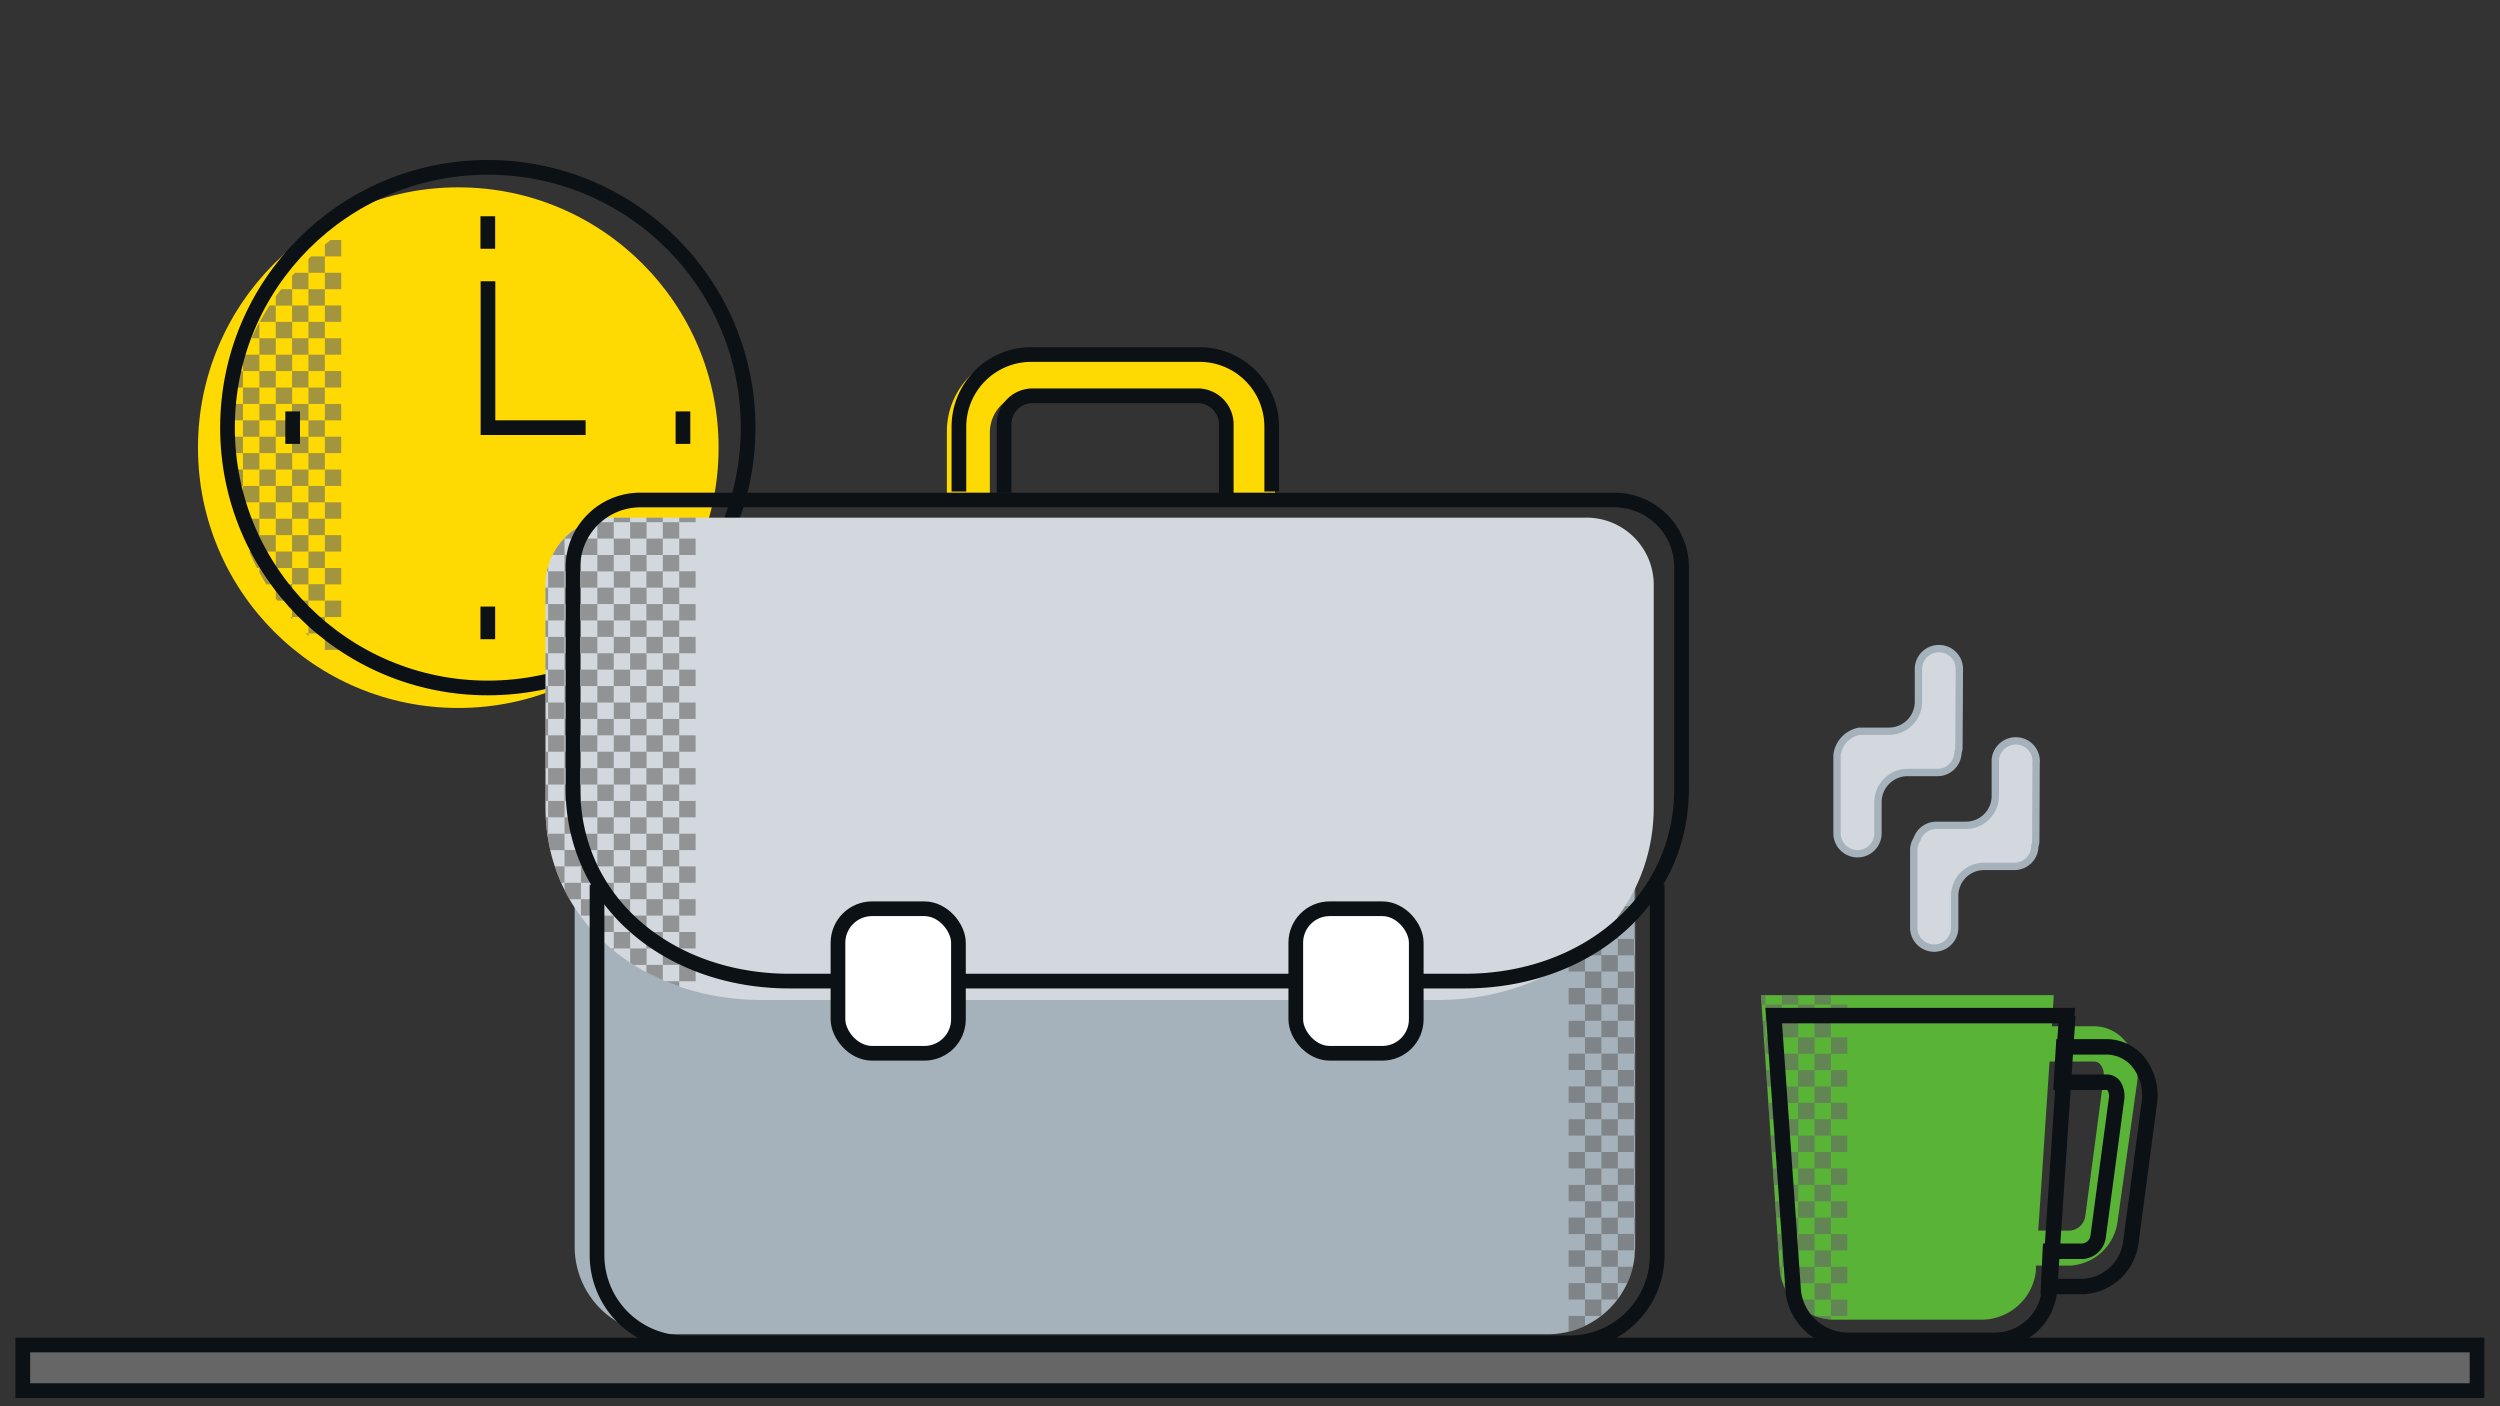 <svg id="Layer_1" data-name="Layer 1" xmlns="http://www.w3.org/2000/svg" xmlns:xlink="http://www.w3.org/1999/xlink" width="160" height="90" viewBox="0 0 160 90"><rect x="0" y="0" width="160" height="90" fill="#333333" stroke="none"/><defs><style>.cls-1,.cls-14,.cls-6{fill:none;}.cls-2{fill:#ffd902;}.cls-3{opacity:0.6;}.cls-4{clip-path:url(#clip-path);}.cls-15,.cls-5{fill:#666;}.cls-11,.cls-14,.cls-15,.cls-6{stroke:#0c1115;}.cls-11,.cls-14,.cls-15,.cls-16,.cls-6{stroke-miterlimit:10;}.cls-11,.cls-15,.cls-6{stroke-width:0.94px;}.cls-7{fill:#a6b2bb;}.cls-8{clip-path:url(#clip-path-2);}.cls-16,.cls-9{fill:#d2d8dd;}.cls-10{clip-path:url(#clip-path-3);}.cls-11{fill:#fff;}.cls-12{fill:#59b337;}.cls-13{clip-path:url(#clip-path-4);}.cls-14{stroke-width:0.99px;}.cls-16{stroke:#a6b2bb;stroke-width:0.47px;}</style><clipPath id="clip-path"><circle class="cls-1" cx="31.22" cy="28.64" r="16.66"/></clipPath><clipPath id="clip-path-2"><path class="cls-1" d="M104.65,56.09v23.7a5.6,5.6,0,0,1-5.6,5.6H42.41a5.6,5.6,0,0,1-5.63-5.58V56.09"/></clipPath><clipPath id="clip-path-3"><path class="cls-1" d="M51.86,64H48.77c-7.66,0-13.86-5-13.86-12.34V37.44a4.31,4.31,0,0,1,4.31-4.31h62.31a4.3,4.3,0,0,1,4.31,4.31V51.63C105.84,58.94,99.62,64,92,64H88.87"/></clipPath><clipPath id="clip-path-4"><path class="cls-1" d="M131.32,65.69l.12-2H112.7l1.21,17.64a3.54,3.54,0,0,0,3.59,3.13h9.27a3.51,3.51,0,0,0,3.53-3.13V81m0,.37,1.17-17.7"/></clipPath></defs><circle class="cls-2" cx="29.33" cy="28.65" r="16.66"/><g class="cls-3"><g class="cls-4"><rect class="cls-5" x="16.6" y="9.06" width="1.05" height="1.05"/><rect class="cls-5" x="18.69" y="9.06" width="1.05" height="1.05"/><rect class="cls-5" x="20.79" y="9.06" width="1.05" height="1.05"/><rect class="cls-5" x="15.55" y="10.11" width="1.05" height="1.05"/><rect class="cls-5" x="17.65" y="10.11" width="1.05" height="1.05"/><rect class="cls-5" x="19.74" y="10.11" width="1.05" height="1.05"/><rect class="cls-5" x="14.5" y="11.16" width="1.05" height="1.05"/><rect class="cls-5" x="16.6" y="11.16" width="1.05" height="1.05"/><rect class="cls-5" x="18.69" y="11.16" width="1.05" height="1.05"/><rect class="cls-5" x="20.79" y="11.16" width="1.05" height="1.05"/><rect class="cls-5" x="13.45" y="12.21" width="1.05" height="1.05"/><rect class="cls-5" x="15.55" y="12.21" width="1.05" height="1.05"/><rect class="cls-5" x="17.65" y="12.21" width="1.05" height="1.05"/><rect class="cls-5" x="19.74" y="12.21" width="1.05" height="1.05"/><rect class="cls-5" x="14.5" y="13.26" width="1.05" height="1.05"/><rect class="cls-5" x="16.6" y="13.26" width="1.05" height="1.05"/><rect class="cls-5" x="18.69" y="13.26" width="1.05" height="1.05"/><rect class="cls-5" x="20.79" y="13.26" width="1.05" height="1.05"/><rect class="cls-5" x="13.45" y="14.31" width="1.05" height="1.05"/><rect class="cls-5" x="15.55" y="14.31" width="1.05" height="1.05"/><rect class="cls-5" x="17.65" y="14.31" width="1.05" height="1.05"/><rect class="cls-5" x="19.74" y="14.31" width="1.05" height="1.05"/><rect class="cls-5" x="14.5" y="15.36" width="1.05" height="1.05"/><rect class="cls-5" x="16.6" y="15.36" width="1.05" height="1.05"/><rect class="cls-5" x="18.69" y="15.36" width="1.05" height="1.05"/><rect class="cls-5" x="20.79" y="15.36" width="1.05" height="1.05"/><rect class="cls-5" x="13.45" y="16.41" width="1.05" height="1.05"/><rect class="cls-5" x="15.55" y="16.41" width="1.05" height="1.05"/><rect class="cls-5" x="17.65" y="16.41" width="1.05" height="1.05"/><rect class="cls-5" x="19.74" y="16.41" width="1.05" height="1.05"/><rect class="cls-5" x="14.5" y="17.46" width="1.05" height="1.05"/><rect class="cls-5" x="16.6" y="17.46" width="1.05" height="1.05"/><rect class="cls-5" x="18.69" y="17.46" width="1.05" height="1.05"/><rect class="cls-5" x="20.79" y="17.46" width="1.05" height="1.05"/><rect class="cls-5" x="13.45" y="18.51" width="1.05" height="1.05"/><rect class="cls-5" x="15.55" y="18.51" width="1.05" height="1.05"/><rect class="cls-5" x="17.65" y="18.51" width="1.05" height="1.05"/><rect class="cls-5" x="19.74" y="18.51" width="1.05" height="1.05"/><rect class="cls-5" x="14.5" y="19.55" width="1.05" height="1.05"/><rect class="cls-5" x="16.6" y="19.55" width="1.05" height="1.05"/><rect class="cls-5" x="18.69" y="19.55" width="1.05" height="1.05"/><rect class="cls-5" x="20.79" y="19.55" width="1.05" height="1.05"/><rect class="cls-5" x="13.45" y="20.6" width="1.05" height="1.05"/><rect class="cls-5" x="15.55" y="20.6" width="1.05" height="1.05"/><rect class="cls-5" x="17.65" y="20.6" width="1.05" height="1.05"/><rect class="cls-5" x="19.74" y="20.6" width="1.05" height="1.05"/><rect class="cls-5" x="14.5" y="21.65" width="1.05" height="1.05"/><rect class="cls-5" x="16.6" y="21.65" width="1.05" height="1.05"/><rect class="cls-5" x="18.69" y="21.65" width="1.05" height="1.05"/><rect class="cls-5" x="20.79" y="21.65" width="1.05" height="1.05"/><rect class="cls-5" x="13.45" y="22.7" width="1.05" height="1.05"/><rect class="cls-5" x="15.55" y="22.7" width="1.05" height="1.05"/><rect class="cls-5" x="17.65" y="22.7" width="1.05" height="1.05"/><rect class="cls-5" x="19.74" y="22.7" width="1.05" height="1.05"/><rect class="cls-5" x="14.5" y="23.75" width="1.05" height="1.05"/><rect class="cls-5" x="16.6" y="23.75" width="1.05" height="1.05"/><rect class="cls-5" x="18.69" y="23.75" width="1.05" height="1.05"/><rect class="cls-5" x="20.79" y="23.75" width="1.05" height="1.05"/><rect class="cls-5" x="13.45" y="24.8" width="1.05" height="1.05"/><rect class="cls-5" x="15.55" y="24.8" width="1.05" height="1.05"/><rect class="cls-5" x="17.65" y="24.8" width="1.05" height="1.05"/><rect class="cls-5" x="19.74" y="24.8" width="1.05" height="1.05"/><rect class="cls-5" x="12.4" y="15.36" width="1.05" height="1.05"/><rect class="cls-5" x="12.4" y="17.46" width="1.05" height="1.05"/><rect class="cls-5" x="11.35" y="18.51" width="1.05" height="1.05"/><rect class="cls-5" x="12.4" y="19.55" width="1.05" height="1.05"/><rect class="cls-5" x="11.35" y="20.6" width="1.05" height="1.05"/><rect class="cls-5" x="12.4" y="21.65" width="1.05" height="1.05"/><rect class="cls-5" x="11.35" y="22.7" width="1.05" height="1.05"/><rect class="cls-5" x="12.4" y="23.75" width="1.05" height="1.05"/><rect class="cls-5" x="11.35" y="24.8" width="1.05" height="1.05"/><rect class="cls-5" x="14.5" y="25.85" width="1.05" height="1.05"/><rect class="cls-5" x="16.6" y="25.85" width="1.05" height="1.05"/><rect class="cls-5" x="18.69" y="25.85" width="1.05" height="1.05"/><rect class="cls-5" x="20.79" y="25.85" width="1.05" height="1.05"/><rect class="cls-5" x="13.45" y="26.9" width="1.05" height="1.05"/><rect class="cls-5" x="15.55" y="26.9" width="1.05" height="1.05"/><rect class="cls-5" x="17.65" y="26.9" width="1.05" height="1.05"/><rect class="cls-5" x="19.74" y="26.9" width="1.05" height="1.05"/><rect class="cls-5" x="14.5" y="27.95" width="1.05" height="1.05"/><rect class="cls-5" x="16.6" y="27.95" width="1.05" height="1.05"/><rect class="cls-5" x="18.69" y="27.95" width="1.05" height="1.05"/><rect class="cls-5" x="20.79" y="27.95" width="1.05" height="1.05"/><rect class="cls-5" x="13.45" y="29" width="1.05" height="1.05"/><rect class="cls-5" x="15.55" y="29" width="1.05" height="1.05"/><rect class="cls-5" x="17.65" y="29" width="1.05" height="1.05"/><rect class="cls-5" x="19.74" y="29" width="1.05" height="1.05"/><rect class="cls-5" x="14.5" y="30.05" width="1.05" height="1.05"/><rect class="cls-5" x="16.6" y="30.05" width="1.05" height="1.05"/><rect class="cls-5" x="18.69" y="30.05" width="1.05" height="1.05"/><rect class="cls-5" x="20.79" y="30.05" width="1.05" height="1.05"/><rect class="cls-5" x="13.45" y="31.1" width="1.05" height="1.05"/><rect class="cls-5" x="15.55" y="31.1" width="1.05" height="1.05"/><rect class="cls-5" x="17.65" y="31.1" width="1.05" height="1.05"/><rect class="cls-5" x="19.74" y="31.1" width="1.05" height="1.05"/><rect class="cls-5" x="14.5" y="32.15" width="1.05" height="1.05"/><rect class="cls-5" x="16.6" y="32.15" width="1.05" height="1.05"/><rect class="cls-5" x="18.69" y="32.15" width="1.05" height="1.05"/><rect class="cls-5" x="20.79" y="32.15" width="1.05" height="1.05"/><rect class="cls-5" x="13.45" y="33.2" width="1.05" height="1.05"/><rect class="cls-5" x="15.55" y="33.2" width="1.05" height="1.05"/><rect class="cls-5" x="17.65" y="33.2" width="1.05" height="1.05"/><rect class="cls-5" x="19.74" y="33.2" width="1.05" height="1.05"/><rect class="cls-5" x="14.5" y="34.25" width="1.05" height="1.05"/><rect class="cls-5" x="16.6" y="34.25" width="1.05" height="1.05"/><rect class="cls-5" x="18.69" y="34.25" width="1.05" height="1.05"/><rect class="cls-5" x="20.79" y="34.25" width="1.05" height="1.05"/><rect class="cls-5" x="13.45" y="35.3" width="1.05" height="1.05"/><rect class="cls-5" x="15.55" y="35.3" width="1.05" height="1.05"/><rect class="cls-5" x="17.65" y="35.3" width="1.05" height="1.05"/><rect class="cls-5" x="19.74" y="35.3" width="1.05" height="1.05"/><rect class="cls-5" x="14.5" y="36.35" width="1.05" height="1.05"/><rect class="cls-5" x="16.6" y="36.35" width="1.05" height="1.05"/><rect class="cls-5" x="18.69" y="36.35" width="1.05" height="1.05"/><rect class="cls-5" x="20.79" y="36.35" width="1.05" height="1.05"/><rect class="cls-5" x="13.45" y="37.39" width="1.05" height="1.05"/><rect class="cls-5" x="15.55" y="37.39" width="1.05" height="1.05"/><rect class="cls-5" x="17.65" y="37.39" width="1.05" height="1.05"/><rect class="cls-5" x="19.74" y="37.39" width="1.05" height="1.05"/><rect class="cls-5" x="14.5" y="38.44" width="1.05" height="1.05"/><rect class="cls-5" x="16.6" y="38.44" width="1.05" height="1.05"/><rect class="cls-5" x="18.69" y="38.44" width="1.05" height="1.05"/><rect class="cls-5" x="20.79" y="38.44" width="1.05" height="1.05"/><rect class="cls-5" x="13.45" y="39.49" width="1.05" height="1.05"/><rect class="cls-5" x="15.55" y="39.49" width="1.05" height="1.05"/><rect class="cls-5" x="17.65" y="39.49" width="1.05" height="1.05"/><rect class="cls-5" x="19.74" y="39.49" width="1.05" height="1.05"/><rect class="cls-5" x="14.5" y="40.54" width="1.05" height="1.05"/><rect class="cls-5" x="16.6" y="40.54" width="1.05" height="1.05"/><rect class="cls-5" x="18.69" y="40.54" width="1.05" height="1.05"/><rect class="cls-5" x="20.79" y="40.54" width="1.05" height="1.05"/><rect class="cls-5" x="13.45" y="41.59" width="1.05" height="1.05"/><rect class="cls-5" x="15.55" y="41.59" width="1.05" height="1.05"/><rect class="cls-5" x="17.65" y="41.59" width="1.05" height="1.05"/><rect class="cls-5" x="19.74" y="41.59" width="1.05" height="1.05"/><rect class="cls-5" x="12.4" y="25.85" width="1.05" height="1.05"/><rect class="cls-5" x="11.35" y="26.9" width="1.05" height="1.05"/><rect class="cls-5" x="12.4" y="27.95" width="1.05" height="1.05"/><rect class="cls-5" x="11.35" y="29" width="1.05" height="1.05"/><rect class="cls-5" x="12.4" y="30.05" width="1.05" height="1.05"/><rect class="cls-5" x="11.35" y="31.1" width="1.05" height="1.05"/><rect class="cls-5" x="12.4" y="32.15" width="1.05" height="1.05"/><rect class="cls-5" x="11.35" y="33.2" width="1.05" height="1.05"/><rect class="cls-5" x="12.4" y="34.25" width="1.05" height="1.05"/><rect class="cls-5" x="11.35" y="35.3" width="1.05" height="1.05"/><rect class="cls-5" x="12.4" y="36.35" width="1.05" height="1.05"/><rect class="cls-5" x="11.35" y="37.39" width="1.05" height="1.05"/><rect class="cls-5" x="12.4" y="38.44" width="1.05" height="1.05"/><rect class="cls-5" x="12.4" y="40.54" width="1.05" height="1.05"/><rect class="cls-5" x="14.5" y="42.64" width="1.05" height="1.05"/><rect class="cls-5" x="16.6" y="42.64" width="1.05" height="1.05"/><rect class="cls-5" x="18.69" y="42.64" width="1.05" height="1.05"/><rect class="cls-5" x="20.79" y="42.64" width="1.05" height="1.05"/><rect class="cls-5" x="15.55" y="43.69" width="1.05" height="1.05"/><rect class="cls-5" x="17.65" y="43.69" width="1.05" height="1.05"/><rect class="cls-5" x="19.74" y="43.69" width="1.05" height="1.05"/><rect class="cls-5" x="16.6" y="44.74" width="1.05" height="1.05"/><rect class="cls-5" x="18.69" y="44.74" width="1.05" height="1.05"/><rect class="cls-5" x="20.79" y="44.74" width="1.05" height="1.05"/><rect class="cls-5" x="19.74" y="45.79" width="1.05" height="1.05"/><rect class="cls-5" x="20.79" y="46.84" width="1.05" height="1.05"/></g></g><circle class="cls-6" cx="31.22" cy="27.37" r="16.66"/><line class="cls-6" x1="31.22" y1="13.84" x2="31.22" y2="15.92"/><line class="cls-6" x1="31.22" y1="38.82" x2="31.22" y2="40.91"/><line class="cls-6" x1="43.71" y1="26.33" x2="43.71" y2="28.41"/><line class="cls-6" x1="18.73" y1="26.33" x2="18.73" y2="28.41"/><polyline class="cls-6" points="31.23 18 31.23 27.37 37.48 27.37"/><path class="cls-7" d="M104.65,56.09v23.7a5.6,5.6,0,0,1-5.6,5.6H42.41a5.6,5.6,0,0,1-5.63-5.58V56.09"/><g class="cls-3"><g class="cls-8"><rect class="cls-5" x="110.89" y="50.64" width="1.05" height="1.05"/><rect class="cls-5" x="112.99" y="50.64" width="1.05" height="1.05"/><rect class="cls-5" x="115.08" y="50.64" width="1.05" height="1.05"/><rect class="cls-5" x="117.18" y="50.64" width="1.05" height="1.05"/><rect class="cls-5" x="109.84" y="51.69" width="1.05" height="1.05"/><rect class="cls-5" x="111.94" y="51.69" width="1.05" height="1.05"/><rect class="cls-5" x="114.04" y="51.69" width="1.05" height="1.05"/><rect class="cls-5" x="116.13" y="51.69" width="1.05" height="1.05"/><rect class="cls-5" x="110.89" y="52.74" width="1.05" height="1.05"/><rect class="cls-5" x="112.99" y="52.74" width="1.05" height="1.05"/><rect class="cls-5" x="115.08" y="52.74" width="1.05" height="1.05"/><rect class="cls-5" x="117.18" y="52.74" width="1.05" height="1.05"/><rect class="cls-5" x="109.84" y="53.79" width="1.05" height="1.05"/><rect class="cls-5" x="111.94" y="53.79" width="1.05" height="1.05"/><rect class="cls-5" x="114.04" y="53.79" width="1.05" height="1.05"/><rect class="cls-5" x="116.13" y="53.79" width="1.05" height="1.05"/><rect class="cls-5" x="110.89" y="54.84" width="1.05" height="1.05"/><rect class="cls-5" x="112.99" y="54.84" width="1.05" height="1.05"/><rect class="cls-5" x="115.08" y="54.84" width="1.05" height="1.05"/><rect class="cls-5" x="117.18" y="54.84" width="1.05" height="1.05"/><rect class="cls-5" x="109.84" y="55.89" width="1.05" height="1.05"/><rect class="cls-5" x="111.94" y="55.89" width="1.05" height="1.05"/><rect class="cls-5" x="114.04" y="55.89" width="1.05" height="1.05"/><rect class="cls-5" x="116.13" y="55.89" width="1.05" height="1.05"/><rect class="cls-5" x="110.89" y="56.94" width="1.05" height="1.05"/><rect class="cls-5" x="112.99" y="56.94" width="1.05" height="1.05"/><rect class="cls-5" x="115.08" y="56.94" width="1.05" height="1.05"/><rect class="cls-5" x="117.18" y="56.94" width="1.05" height="1.05"/><rect class="cls-5" x="109.84" y="57.99" width="1.05" height="1.05"/><rect class="cls-5" x="111.94" y="57.99" width="1.05" height="1.05"/><rect class="cls-5" x="114.04" y="57.99" width="1.05" height="1.05"/><rect class="cls-5" x="116.13" y="57.99" width="1.05" height="1.05"/><rect class="cls-5" x="110.89" y="59.04" width="1.05" height="1.05"/><rect class="cls-5" x="112.99" y="59.04" width="1.05" height="1.05"/><rect class="cls-5" x="115.08" y="59.04" width="1.05" height="1.05"/><rect class="cls-5" x="117.18" y="59.04" width="1.05" height="1.05"/><rect class="cls-5" x="109.84" y="60.09" width="1.05" height="1.05"/><rect class="cls-5" x="111.94" y="60.09" width="1.05" height="1.05"/><rect class="cls-5" x="114.04" y="60.09" width="1.05" height="1.05"/><rect class="cls-5" x="116.13" y="60.09" width="1.05" height="1.05"/><rect class="cls-5" x="110.89" y="61.13" width="1.05" height="1.05"/><rect class="cls-5" x="112.99" y="61.13" width="1.05" height="1.05"/><rect class="cls-5" x="115.08" y="61.13" width="1.05" height="1.05"/><rect class="cls-5" x="117.18" y="61.13" width="1.05" height="1.05"/><rect class="cls-5" x="109.84" y="62.18" width="1.05" height="1.05"/><rect class="cls-5" x="111.94" y="62.18" width="1.05" height="1.05"/><rect class="cls-5" x="114.04" y="62.18" width="1.05" height="1.05"/><rect class="cls-5" x="116.13" y="62.18" width="1.05" height="1.05"/><rect class="cls-5" x="110.89" y="63.23" width="1.05" height="1.05"/><rect class="cls-5" x="112.99" y="63.23" width="1.05" height="1.05"/><rect class="cls-5" x="115.08" y="63.23" width="1.05" height="1.05"/><rect class="cls-5" x="117.18" y="63.23" width="1.05" height="1.05"/><rect class="cls-5" x="109.84" y="64.28" width="1.05" height="1.05"/><rect class="cls-5" x="111.94" y="64.28" width="1.05" height="1.05"/><rect class="cls-5" x="114.04" y="64.28" width="1.05" height="1.05"/><rect class="cls-5" x="116.13" y="64.28" width="1.05" height="1.05"/><rect class="cls-5" x="110.89" y="65.33" width="1.05" height="1.05"/><rect class="cls-5" x="112.99" y="65.33" width="1.05" height="1.05"/><rect class="cls-5" x="115.08" y="65.33" width="1.05" height="1.05"/><rect class="cls-5" x="117.18" y="65.33" width="1.05" height="1.05"/><rect class="cls-5" x="109.84" y="66.38" width="1.05" height="1.05"/><rect class="cls-5" x="111.94" y="66.38" width="1.05" height="1.05"/><rect class="cls-5" x="114.04" y="66.38" width="1.05" height="1.05"/><rect class="cls-5" x="116.13" y="66.38" width="1.05" height="1.05"/><rect class="cls-5" x="102.49" y="50.64" width="1.05" height="1.05"/><rect class="cls-5" x="104.59" y="50.64" width="1.05" height="1.05"/><rect class="cls-5" x="106.69" y="50.64" width="1.05" height="1.05"/><rect class="cls-5" x="108.79" y="50.64" width="1.05" height="1.05"/><rect class="cls-5" x="101.44" y="51.69" width="1.05" height="1.05"/><rect class="cls-5" x="103.54" y="51.69" width="1.05" height="1.05"/><rect class="cls-5" x="105.64" y="51.69" width="1.05" height="1.05"/><rect class="cls-5" x="107.74" y="51.69" width="1.05" height="1.05"/><rect class="cls-5" x="102.49" y="52.74" width="1.05" height="1.05"/><rect class="cls-5" x="104.59" y="52.74" width="1.05" height="1.05"/><rect class="cls-5" x="106.69" y="52.74" width="1.05" height="1.05"/><rect class="cls-5" x="108.79" y="52.74" width="1.05" height="1.05"/><rect class="cls-5" x="101.44" y="53.79" width="1.05" height="1.05"/><rect class="cls-5" x="103.54" y="53.79" width="1.05" height="1.05"/><rect class="cls-5" x="105.64" y="53.79" width="1.05" height="1.05"/><rect class="cls-5" x="107.74" y="53.79" width="1.05" height="1.05"/><rect class="cls-5" x="102.49" y="54.84" width="1.05" height="1.05"/><rect class="cls-5" x="104.59" y="54.84" width="1.05" height="1.05"/><rect class="cls-5" x="106.69" y="54.84" width="1.05" height="1.05"/><rect class="cls-5" x="108.79" y="54.84" width="1.05" height="1.05"/><rect class="cls-5" x="101.44" y="55.89" width="1.05" height="1.05"/><rect class="cls-5" x="103.54" y="55.89" width="1.05" height="1.05"/><rect class="cls-5" x="105.64" y="55.89" width="1.05" height="1.05"/><rect class="cls-5" x="107.74" y="55.89" width="1.05" height="1.05"/><rect class="cls-5" x="102.49" y="56.94" width="1.05" height="1.05"/><rect class="cls-5" x="104.59" y="56.94" width="1.05" height="1.05"/><rect class="cls-5" x="106.69" y="56.94" width="1.05" height="1.05"/><rect class="cls-5" x="108.79" y="56.94" width="1.05" height="1.05"/><rect class="cls-5" x="101.44" y="57.99" width="1.05" height="1.05"/><rect class="cls-5" x="103.54" y="57.99" width="1.05" height="1.05"/><rect class="cls-5" x="105.64" y="57.99" width="1.05" height="1.05"/><rect class="cls-5" x="107.74" y="57.99" width="1.05" height="1.05"/><rect class="cls-5" x="102.49" y="59.04" width="1.05" height="1.05"/><rect class="cls-5" x="104.59" y="59.04" width="1.05" height="1.05"/><rect class="cls-5" x="106.69" y="59.04" width="1.05" height="1.05"/><rect class="cls-5" x="108.79" y="59.04" width="1.05" height="1.05"/><rect class="cls-5" x="101.44" y="60.09" width="1.05" height="1.05"/><rect class="cls-5" x="103.54" y="60.09" width="1.05" height="1.05"/><rect class="cls-5" x="105.64" y="60.09" width="1.05" height="1.05"/><rect class="cls-5" x="107.74" y="60.09" width="1.05" height="1.05"/><rect class="cls-5" x="102.49" y="61.13" width="1.05" height="1.05"/><rect class="cls-5" x="104.59" y="61.13" width="1.05" height="1.05"/><rect class="cls-5" x="106.69" y="61.13" width="1.05" height="1.05"/><rect class="cls-5" x="108.79" y="61.13" width="1.05" height="1.05"/><rect class="cls-5" x="101.44" y="62.18" width="1.05" height="1.05"/><rect class="cls-5" x="103.54" y="62.18" width="1.05" height="1.05"/><rect class="cls-5" x="105.64" y="62.18" width="1.05" height="1.05"/><rect class="cls-5" x="107.74" y="62.18" width="1.05" height="1.05"/><rect class="cls-5" x="102.49" y="63.23" width="1.05" height="1.05"/><rect class="cls-5" x="104.59" y="63.23" width="1.05" height="1.05"/><rect class="cls-5" x="106.69" y="63.23" width="1.05" height="1.05"/><rect class="cls-5" x="108.79" y="63.23" width="1.05" height="1.05"/><rect class="cls-5" x="101.44" y="64.28" width="1.05" height="1.05"/><rect class="cls-5" x="103.54" y="64.28" width="1.05" height="1.05"/><rect class="cls-5" x="105.64" y="64.28" width="1.05" height="1.05"/><rect class="cls-5" x="107.74" y="64.28" width="1.05" height="1.05"/><rect class="cls-5" x="102.49" y="65.33" width="1.05" height="1.05"/><rect class="cls-5" x="104.59" y="65.33" width="1.05" height="1.05"/><rect class="cls-5" x="106.69" y="65.33" width="1.05" height="1.05"/><rect class="cls-5" x="108.79" y="65.33" width="1.05" height="1.05"/><rect class="cls-5" x="101.44" y="66.38" width="1.05" height="1.05"/><rect class="cls-5" x="103.54" y="66.38" width="1.05" height="1.05"/><rect class="cls-5" x="105.64" y="66.38" width="1.05" height="1.05"/><rect class="cls-5" x="107.74" y="66.38" width="1.05" height="1.05"/><polyline class="cls-5" points="100.39 50.64 101.44 50.64 101.44 51.69 100.39 51.69"/><polyline class="cls-5" points="100.39 52.74 101.44 52.74 101.44 53.79 100.39 53.79"/><polyline class="cls-5" points="100.39 54.84 101.44 54.84 101.44 55.89 100.39 55.89"/><polyline class="cls-5" points="100.39 56.94 101.44 56.94 101.44 57.99 100.39 57.99"/><polyline class="cls-5" points="100.39 59.04 101.44 59.04 101.44 60.08 100.39 60.08"/><polyline class="cls-5" points="100.39 61.13 101.44 61.13 101.44 62.18 100.39 62.18"/><polyline class="cls-5" points="100.39 63.23 101.44 63.23 101.44 64.28 100.39 64.28"/><polyline class="cls-5" points="100.39 65.33 101.44 65.33 101.44 66.38 100.39 66.38"/><rect class="cls-5" x="110.89" y="67.43" width="1.05" height="1.05"/><rect class="cls-5" x="112.99" y="67.43" width="1.05" height="1.05"/><rect class="cls-5" x="115.08" y="67.43" width="1.05" height="1.05"/><rect class="cls-5" x="117.18" y="67.43" width="1.05" height="1.05"/><rect class="cls-5" x="109.84" y="68.48" width="1.05" height="1.05"/><rect class="cls-5" x="111.94" y="68.48" width="1.05" height="1.05"/><rect class="cls-5" x="114.04" y="68.48" width="1.05" height="1.05"/><rect class="cls-5" x="116.13" y="68.48" width="1.05" height="1.05"/><rect class="cls-5" x="110.89" y="69.53" width="1.05" height="1.05"/><rect class="cls-5" x="112.99" y="69.53" width="1.05" height="1.05"/><rect class="cls-5" x="115.08" y="69.53" width="1.05" height="1.05"/><rect class="cls-5" x="117.18" y="69.53" width="1.05" height="1.05"/><rect class="cls-5" x="109.84" y="70.58" width="1.05" height="1.05"/><rect class="cls-5" x="111.94" y="70.58" width="1.05" height="1.05"/><rect class="cls-5" x="114.04" y="70.58" width="1.05" height="1.05"/><rect class="cls-5" x="116.13" y="70.58" width="1.05" height="1.05"/><rect class="cls-5" x="110.89" y="71.63" width="1.05" height="1.05"/><rect class="cls-5" x="112.99" y="71.63" width="1.05" height="1.05"/><rect class="cls-5" x="115.08" y="71.63" width="1.05" height="1.05"/><rect class="cls-5" x="117.18" y="71.63" width="1.05" height="1.05"/><rect class="cls-5" x="109.84" y="72.68" width="1.05" height="1.05"/><rect class="cls-5" x="111.94" y="72.68" width="1.05" height="1.05"/><rect class="cls-5" x="114.04" y="72.68" width="1.05" height="1.05"/><rect class="cls-5" x="116.13" y="72.68" width="1.05" height="1.05"/><rect class="cls-5" x="110.89" y="73.73" width="1.05" height="1.05"/><rect class="cls-5" x="112.99" y="73.73" width="1.05" height="1.05"/><rect class="cls-5" x="115.08" y="73.73" width="1.05" height="1.05"/><rect class="cls-5" x="117.18" y="73.73" width="1.05" height="1.05"/><rect class="cls-5" x="109.84" y="74.78" width="1.05" height="1.05"/><rect class="cls-5" x="111.94" y="74.78" width="1.05" height="1.05"/><rect class="cls-5" x="114.04" y="74.78" width="1.05" height="1.05"/><rect class="cls-5" x="116.13" y="74.78" width="1.05" height="1.05"/><rect class="cls-5" x="110.89" y="75.83" width="1.05" height="1.05"/><rect class="cls-5" x="112.99" y="75.83" width="1.05" height="1.05"/><rect class="cls-5" x="115.08" y="75.83" width="1.05" height="1.05"/><rect class="cls-5" x="117.18" y="75.83" width="1.05" height="1.05"/><rect class="cls-5" x="109.84" y="76.88" width="1.05" height="1.05"/><rect class="cls-5" x="111.94" y="76.88" width="1.05" height="1.05"/><rect class="cls-5" x="114.04" y="76.88" width="1.05" height="1.05"/><rect class="cls-5" x="116.13" y="76.88" width="1.05" height="1.05"/><rect class="cls-5" x="110.89" y="77.93" width="1.05" height="1.05"/><rect class="cls-5" x="112.99" y="77.93" width="1.05" height="1.05"/><rect class="cls-5" x="115.08" y="77.93" width="1.05" height="1.05"/><rect class="cls-5" x="117.18" y="77.93" width="1.05" height="1.05"/><rect class="cls-5" x="109.84" y="78.97" width="1.05" height="1.05"/><rect class="cls-5" x="111.94" y="78.97" width="1.05" height="1.05"/><rect class="cls-5" x="114.04" y="78.97" width="1.05" height="1.05"/><rect class="cls-5" x="116.13" y="78.97" width="1.05" height="1.05"/><rect class="cls-5" x="110.89" y="80.02" width="1.05" height="1.05"/><rect class="cls-5" x="112.99" y="80.02" width="1.05" height="1.05"/><rect class="cls-5" x="115.08" y="80.02" width="1.05" height="1.05"/><rect class="cls-5" x="117.18" y="80.02" width="1.05" height="1.05"/><rect class="cls-5" x="109.84" y="81.07" width="1.05" height="1.05"/><rect class="cls-5" x="111.94" y="81.07" width="1.05" height="1.05"/><rect class="cls-5" x="114.04" y="81.07" width="1.05" height="1.05"/><rect class="cls-5" x="116.13" y="81.07" width="1.05" height="1.05"/><rect class="cls-5" x="110.89" y="82.12" width="1.05" height="1.05"/><rect class="cls-5" x="112.99" y="82.12" width="1.05" height="1.05"/><rect class="cls-5" x="115.08" y="82.12" width="1.05" height="1.05"/><rect class="cls-5" x="117.18" y="82.12" width="1.05" height="1.05"/><rect class="cls-5" x="109.84" y="83.17" width="1.05" height="1.05"/><rect class="cls-5" x="111.94" y="83.17" width="1.05" height="1.05"/><rect class="cls-5" x="114.04" y="83.17" width="1.05" height="1.05"/><rect class="cls-5" x="116.13" y="83.17" width="1.05" height="1.05"/><rect class="cls-5" x="102.49" y="67.43" width="1.05" height="1.05"/><rect class="cls-5" x="104.59" y="67.43" width="1.05" height="1.05"/><rect class="cls-5" x="106.69" y="67.43" width="1.05" height="1.05"/><rect class="cls-5" x="108.79" y="67.43" width="1.05" height="1.05"/><rect class="cls-5" x="101.44" y="68.48" width="1.05" height="1.05"/><rect class="cls-5" x="103.54" y="68.48" width="1.05" height="1.05"/><rect class="cls-5" x="105.64" y="68.48" width="1.05" height="1.05"/><rect class="cls-5" x="107.74" y="68.48" width="1.05" height="1.05"/><rect class="cls-5" x="102.49" y="69.53" width="1.05" height="1.05"/><rect class="cls-5" x="104.59" y="69.53" width="1.05" height="1.05"/><rect class="cls-5" x="106.69" y="69.53" width="1.05" height="1.05"/><rect class="cls-5" x="108.79" y="69.53" width="1.05" height="1.05"/><rect class="cls-5" x="101.44" y="70.58" width="1.05" height="1.05"/><rect class="cls-5" x="103.54" y="70.58" width="1.05" height="1.05"/><rect class="cls-5" x="105.64" y="70.58" width="1.05" height="1.05"/><rect class="cls-5" x="107.74" y="70.58" width="1.05" height="1.05"/><rect class="cls-5" x="102.49" y="71.63" width="1.05" height="1.05"/><rect class="cls-5" x="104.59" y="71.63" width="1.05" height="1.05"/><rect class="cls-5" x="106.69" y="71.63" width="1.05" height="1.05"/><rect class="cls-5" x="108.79" y="71.63" width="1.05" height="1.05"/><rect class="cls-5" x="101.44" y="72.68" width="1.05" height="1.05"/><rect class="cls-5" x="103.54" y="72.68" width="1.05" height="1.05"/><rect class="cls-5" x="105.64" y="72.68" width="1.05" height="1.05"/><rect class="cls-5" x="107.74" y="72.68" width="1.05" height="1.05"/><rect class="cls-5" x="102.49" y="73.73" width="1.05" height="1.05"/><rect class="cls-5" x="104.59" y="73.73" width="1.05" height="1.05"/><rect class="cls-5" x="106.69" y="73.73" width="1.05" height="1.05"/><rect class="cls-5" x="108.79" y="73.73" width="1.05" height="1.05"/><rect class="cls-5" x="101.44" y="74.78" width="1.05" height="1.05"/><rect class="cls-5" x="103.54" y="74.78" width="1.05" height="1.05"/><rect class="cls-5" x="105.64" y="74.78" width="1.05" height="1.05"/><rect class="cls-5" x="107.74" y="74.78" width="1.05" height="1.05"/><rect class="cls-5" x="102.49" y="75.83" width="1.05" height="1.05"/><rect class="cls-5" x="104.59" y="75.83" width="1.05" height="1.05"/><rect class="cls-5" x="106.69" y="75.83" width="1.05" height="1.05"/><rect class="cls-5" x="108.79" y="75.83" width="1.05" height="1.05"/><rect class="cls-5" x="101.44" y="76.88" width="1.05" height="1.05"/><rect class="cls-5" x="103.54" y="76.88" width="1.05" height="1.05"/><rect class="cls-5" x="105.64" y="76.88" width="1.05" height="1.05"/><rect class="cls-5" x="107.74" y="76.88" width="1.05" height="1.05"/><rect class="cls-5" x="102.49" y="77.93" width="1.05" height="1.05"/><rect class="cls-5" x="104.59" y="77.93" width="1.05" height="1.05"/><rect class="cls-5" x="106.69" y="77.93" width="1.05" height="1.05"/><rect class="cls-5" x="108.79" y="77.93" width="1.05" height="1.05"/><rect class="cls-5" x="101.44" y="78.97" width="1.05" height="1.05"/><rect class="cls-5" x="103.54" y="78.97" width="1.05" height="1.05"/><rect class="cls-5" x="105.64" y="78.97" width="1.05" height="1.05"/><rect class="cls-5" x="107.74" y="78.97" width="1.05" height="1.05"/><rect class="cls-5" x="102.49" y="80.02" width="1.05" height="1.05"/><rect class="cls-5" x="104.59" y="80.02" width="1.05" height="1.05"/><rect class="cls-5" x="106.69" y="80.02" width="1.05" height="1.05"/><rect class="cls-5" x="108.79" y="80.02" width="1.05" height="1.05"/><rect class="cls-5" x="101.44" y="81.07" width="1.05" height="1.05"/><rect class="cls-5" x="103.54" y="81.07" width="1.05" height="1.05"/><rect class="cls-5" x="105.64" y="81.07" width="1.05" height="1.05"/><rect class="cls-5" x="107.74" y="81.07" width="1.05" height="1.05"/><rect class="cls-5" x="102.49" y="82.12" width="1.05" height="1.05"/><rect class="cls-5" x="104.59" y="82.12" width="1.05" height="1.05"/><rect class="cls-5" x="106.69" y="82.12" width="1.05" height="1.05"/><rect class="cls-5" x="108.79" y="82.12" width="1.05" height="1.05"/><rect class="cls-5" x="101.44" y="83.17" width="1.05" height="1.05"/><rect class="cls-5" x="103.54" y="83.17" width="1.05" height="1.05"/><rect class="cls-5" x="105.64" y="83.17" width="1.05" height="1.05"/><rect class="cls-5" x="107.74" y="83.17" width="1.05" height="1.05"/><polyline class="cls-5" points="100.39 67.43 101.44 67.43 101.44 68.48 100.39 68.48"/><polyline class="cls-5" points="100.39 69.53 101.44 69.53 101.44 70.58 100.39 70.58"/><polyline class="cls-5" points="100.39 71.63 101.44 71.63 101.44 72.68 100.39 72.68"/><polyline class="cls-5" points="100.39 73.73 101.44 73.73 101.44 74.78 100.39 74.78"/><polyline class="cls-5" points="100.39 75.83 101.44 75.83 101.44 76.88 100.39 76.88"/><polyline class="cls-5" points="100.39 77.92 101.44 77.92 101.44 78.98 100.39 78.98"/><polyline class="cls-5" points="100.39 80.02 101.44 80.02 101.44 81.07 100.39 81.07"/><polyline class="cls-5" points="100.39 82.12 101.44 82.12 101.44 83.17 100.39 83.17"/><rect class="cls-5" x="110.89" y="84.22" width="1.05" height="1.05"/><rect class="cls-5" x="112.99" y="84.22" width="1.05" height="1.05"/><rect class="cls-5" x="115.08" y="84.22" width="1.05" height="1.05"/><rect class="cls-5" x="117.18" y="84.22" width="1.05" height="1.05"/><rect class="cls-5" x="109.84" y="85.27" width="1.05" height="1.05"/><rect class="cls-5" x="111.94" y="85.27" width="1.05" height="1.05"/><rect class="cls-5" x="114.04" y="85.27" width="1.05" height="1.05"/><rect class="cls-5" x="116.13" y="85.27" width="1.05" height="1.05"/><rect class="cls-5" x="110.89" y="86.32" width="1.05" height="1.05"/><rect class="cls-5" x="112.99" y="86.32" width="1.05" height="1.05"/><rect class="cls-5" x="115.08" y="86.32" width="1.05" height="1.05"/><rect class="cls-5" x="117.18" y="86.32" width="1.05" height="1.05"/><rect class="cls-5" x="109.84" y="87.37" width="1.05" height="1.05"/><rect class="cls-5" x="111.94" y="87.37" width="1.05" height="1.05"/><rect class="cls-5" x="114.04" y="87.37" width="1.05" height="1.05"/><rect class="cls-5" x="116.13" y="87.37" width="1.05" height="1.05"/><rect class="cls-5" x="110.89" y="88.42" width="1.05" height="1.05"/><rect class="cls-5" x="112.99" y="88.42" width="1.05" height="1.05"/><rect class="cls-5" x="115.08" y="88.42" width="1.05" height="1.05"/><rect class="cls-5" x="117.18" y="88.42" width="1.05" height="1.05"/><polyline class="cls-5" points="109.84 90.52 109.84 89.47 110.89 89.47 110.89 90.52"/><polyline class="cls-5" points="111.94 90.52 111.94 89.47 113 89.47 113 90.52"/><polyline class="cls-5" points="114.05 90.52 114.05 89.47 115.08 89.47 115.08 90.52"/><polyline class="cls-5" points="116.14 90.52 116.14 89.47 117.19 89.47 117.19 90.52"/><rect class="cls-5" x="102.49" y="84.22" width="1.05" height="1.05"/><rect class="cls-5" x="104.59" y="84.22" width="1.05" height="1.05"/><rect class="cls-5" x="106.69" y="84.22" width="1.05" height="1.05"/><rect class="cls-5" x="108.79" y="84.22" width="1.05" height="1.05"/><rect class="cls-5" x="101.44" y="85.27" width="1.05" height="1.05"/><rect class="cls-5" x="103.54" y="85.27" width="1.05" height="1.05"/><rect class="cls-5" x="105.64" y="85.27" width="1.05" height="1.05"/><rect class="cls-5" x="107.74" y="85.27" width="1.05" height="1.05"/><rect class="cls-5" x="102.49" y="86.32" width="1.05" height="1.05"/><rect class="cls-5" x="104.59" y="86.32" width="1.05" height="1.05"/><rect class="cls-5" x="106.69" y="86.32" width="1.05" height="1.05"/><rect class="cls-5" x="108.79" y="86.32" width="1.05" height="1.05"/><rect class="cls-5" x="101.44" y="87.37" width="1.05" height="1.05"/><rect class="cls-5" x="103.54" y="87.37" width="1.05" height="1.05"/><rect class="cls-5" x="105.64" y="87.37" width="1.05" height="1.05"/><rect class="cls-5" x="107.74" y="87.37" width="1.05" height="1.05"/><rect class="cls-5" x="102.49" y="88.42" width="1.05" height="1.05"/><rect class="cls-5" x="104.59" y="88.42" width="1.05" height="1.05"/><rect class="cls-5" x="106.69" y="88.42" width="1.05" height="1.05"/><rect class="cls-5" x="108.79" y="88.42" width="1.05" height="1.05"/><polyline class="cls-5" points="101.44 90.52 101.44 89.47 102.5 89.47 102.5 90.52"/><polyline class="cls-5" points="103.55 90.52 103.55 89.47 104.59 89.47 104.59 90.52"/><polyline class="cls-5" points="105.64 90.52 105.64 89.47 106.69 89.47 106.69 90.52"/><polyline class="cls-5" points="107.75 90.52 107.75 89.47 108.8 89.47 108.8 90.52"/><polyline class="cls-5" points="100.39 84.22 101.44 84.22 101.44 85.27 100.39 85.27"/><polyline class="cls-5" points="100.39 86.32 101.44 86.32 101.44 87.37 100.39 87.37"/><polyline class="cls-5" points="100.39 88.42 101.44 88.42 101.44 89.47 100.39 89.47"/></g></g><path class="cls-9" d="M51.86,64H48.77c-7.66,0-13.86-5-13.86-12.34V37.44a4.31,4.31,0,0,1,4.31-4.31h62.31a4.3,4.3,0,0,1,4.31,4.31V51.63C105.84,58.94,99.62,64,92,64H88.87"/><g class="cls-3"><g class="cls-10"><rect class="cls-5" x="37.18" y="26.07" width="1.05" height="1.05"/><rect class="cls-5" x="39.28" y="26.07" width="1.05" height="1.05"/><rect class="cls-5" x="41.37" y="26.07" width="1.05" height="1.05"/><rect class="cls-5" x="43.47" y="26.07" width="1.05" height="1.05"/><rect class="cls-5" x="36.13" y="27.12" width="1.05" height="1.05"/><rect class="cls-5" x="38.23" y="27.12" width="1.05" height="1.05"/><rect class="cls-5" x="40.33" y="27.12" width="1.05" height="1.05"/><rect class="cls-5" x="42.42" y="27.12" width="1.05" height="1.05"/><rect class="cls-5" x="37.18" y="28.17" width="1.05" height="1.05"/><rect class="cls-5" x="39.28" y="28.17" width="1.05" height="1.05"/><rect class="cls-5" x="41.37" y="28.17" width="1.05" height="1.05"/><rect class="cls-5" x="43.47" y="28.17" width="1.05" height="1.05"/><rect class="cls-5" x="36.13" y="29.22" width="1.05" height="1.05"/><rect class="cls-5" x="38.23" y="29.22" width="1.05" height="1.05"/><rect class="cls-5" x="40.33" y="29.22" width="1.05" height="1.05"/><rect class="cls-5" x="42.42" y="29.22" width="1.05" height="1.05"/><rect class="cls-5" x="37.18" y="30.27" width="1.05" height="1.05"/><rect class="cls-5" x="39.28" y="30.27" width="1.05" height="1.05"/><rect class="cls-5" x="41.37" y="30.27" width="1.05" height="1.05"/><rect class="cls-5" x="43.47" y="30.27" width="1.05" height="1.05"/><rect class="cls-5" x="36.13" y="31.32" width="1.05" height="1.05"/><rect class="cls-5" x="38.23" y="31.32" width="1.05" height="1.05"/><rect class="cls-5" x="40.33" y="31.32" width="1.05" height="1.05"/><rect class="cls-5" x="42.42" y="31.32" width="1.05" height="1.05"/><rect class="cls-5" x="37.18" y="32.37" width="1.05" height="1.05"/><rect class="cls-5" x="39.28" y="32.37" width="1.05" height="1.05"/><rect class="cls-5" x="41.37" y="32.37" width="1.05" height="1.05"/><rect class="cls-5" x="43.47" y="32.37" width="1.05" height="1.05"/><rect class="cls-5" x="36.13" y="33.42" width="1.05" height="1.05"/><rect class="cls-5" x="38.23" y="33.42" width="1.05" height="1.05"/><rect class="cls-5" x="40.33" y="33.42" width="1.05" height="1.05"/><rect class="cls-5" x="42.42" y="33.42" width="1.05" height="1.05"/><rect class="cls-5" x="37.18" y="34.47" width="1.05" height="1.05"/><rect class="cls-5" x="39.28" y="34.47" width="1.05" height="1.05"/><rect class="cls-5" x="41.37" y="34.47" width="1.05" height="1.05"/><rect class="cls-5" x="43.47" y="34.47" width="1.05" height="1.05"/><rect class="cls-5" x="36.13" y="35.52" width="1.05" height="1.05"/><rect class="cls-5" x="38.23" y="35.52" width="1.05" height="1.05"/><rect class="cls-5" x="40.33" y="35.52" width="1.05" height="1.05"/><rect class="cls-5" x="42.42" y="35.52" width="1.05" height="1.05"/><rect class="cls-5" x="37.18" y="36.56" width="1.05" height="1.05"/><rect class="cls-5" x="39.28" y="36.56" width="1.05" height="1.05"/><rect class="cls-5" x="41.37" y="36.56" width="1.05" height="1.05"/><rect class="cls-5" x="43.47" y="36.56" width="1.05" height="1.05"/><rect class="cls-5" x="36.13" y="37.61" width="1.05" height="1.05"/><rect class="cls-5" x="38.23" y="37.61" width="1.05" height="1.05"/><rect class="cls-5" x="40.33" y="37.61" width="1.05" height="1.05"/><rect class="cls-5" x="42.42" y="37.61" width="1.05" height="1.05"/><rect class="cls-5" x="37.18" y="38.66" width="1.05" height="1.05"/><rect class="cls-5" x="39.28" y="38.66" width="1.05" height="1.05"/><rect class="cls-5" x="41.37" y="38.66" width="1.05" height="1.05"/><rect class="cls-5" x="43.47" y="38.66" width="1.05" height="1.05"/><rect class="cls-5" x="36.13" y="39.71" width="1.05" height="1.05"/><rect class="cls-5" x="38.23" y="39.71" width="1.05" height="1.05"/><rect class="cls-5" x="40.33" y="39.71" width="1.05" height="1.05"/><rect class="cls-5" x="42.42" y="39.71" width="1.05" height="1.05"/><rect class="cls-5" x="37.18" y="40.76" width="1.05" height="1.05"/><rect class="cls-5" x="39.28" y="40.76" width="1.05" height="1.05"/><rect class="cls-5" x="41.37" y="40.76" width="1.05" height="1.05"/><rect class="cls-5" x="43.47" y="40.76" width="1.05" height="1.05"/><rect class="cls-5" x="36.13" y="41.81" width="1.05" height="1.05"/><rect class="cls-5" x="38.23" y="41.81" width="1.05" height="1.05"/><rect class="cls-5" x="40.33" y="41.81" width="1.05" height="1.05"/><rect class="cls-5" x="42.42" y="41.81" width="1.05" height="1.05"/><rect class="cls-5" x="28.78" y="26.07" width="1.05" height="1.05"/><rect class="cls-5" x="30.88" y="26.07" width="1.05" height="1.05"/><rect class="cls-5" x="32.98" y="26.07" width="1.05" height="1.05"/><rect class="cls-5" x="35.08" y="26.07" width="1.05" height="1.05"/><rect class="cls-5" x="27.73" y="27.12" width="1.05" height="1.05"/><rect class="cls-5" x="29.83" y="27.12" width="1.05" height="1.05"/><rect class="cls-5" x="31.93" y="27.12" width="1.05" height="1.05"/><rect class="cls-5" x="34.03" y="27.12" width="1.05" height="1.05"/><rect class="cls-5" x="28.78" y="28.17" width="1.05" height="1.05"/><rect class="cls-5" x="30.88" y="28.17" width="1.05" height="1.05"/><rect class="cls-5" x="32.98" y="28.17" width="1.05" height="1.05"/><rect class="cls-5" x="35.08" y="28.17" width="1.05" height="1.05"/><rect class="cls-5" x="27.73" y="29.22" width="1.05" height="1.05"/><rect class="cls-5" x="29.83" y="29.22" width="1.05" height="1.05"/><rect class="cls-5" x="31.93" y="29.22" width="1.05" height="1.05"/><rect class="cls-5" x="34.03" y="29.22" width="1.05" height="1.05"/><rect class="cls-5" x="28.78" y="30.27" width="1.05" height="1.05"/><rect class="cls-5" x="30.88" y="30.27" width="1.05" height="1.05"/><rect class="cls-5" x="32.98" y="30.27" width="1.05" height="1.05"/><rect class="cls-5" x="35.08" y="30.27" width="1.05" height="1.05"/><rect class="cls-5" x="27.73" y="31.32" width="1.05" height="1.05"/><rect class="cls-5" x="29.83" y="31.32" width="1.05" height="1.05"/><rect class="cls-5" x="31.93" y="31.32" width="1.05" height="1.05"/><rect class="cls-5" x="34.03" y="31.32" width="1.05" height="1.05"/><rect class="cls-5" x="28.78" y="32.37" width="1.05" height="1.05"/><rect class="cls-5" x="30.88" y="32.37" width="1.05" height="1.05"/><rect class="cls-5" x="32.98" y="32.37" width="1.05" height="1.05"/><rect class="cls-5" x="35.08" y="32.37" width="1.05" height="1.05"/><rect class="cls-5" x="27.73" y="33.42" width="1.05" height="1.05"/><rect class="cls-5" x="29.83" y="33.42" width="1.05" height="1.05"/><rect class="cls-5" x="31.93" y="33.42" width="1.05" height="1.05"/><rect class="cls-5" x="34.03" y="33.42" width="1.05" height="1.05"/><rect class="cls-5" x="28.78" y="34.47" width="1.05" height="1.05"/><rect class="cls-5" x="30.88" y="34.47" width="1.05" height="1.05"/><rect class="cls-5" x="32.98" y="34.47" width="1.05" height="1.05"/><rect class="cls-5" x="35.08" y="34.47" width="1.05" height="1.05"/><rect class="cls-5" x="27.73" y="35.52" width="1.05" height="1.05"/><rect class="cls-5" x="29.83" y="35.52" width="1.05" height="1.05"/><rect class="cls-5" x="31.93" y="35.52" width="1.05" height="1.05"/><rect class="cls-5" x="34.03" y="35.52" width="1.05" height="1.05"/><rect class="cls-5" x="28.78" y="36.56" width="1.05" height="1.05"/><rect class="cls-5" x="30.88" y="36.56" width="1.05" height="1.05"/><rect class="cls-5" x="32.98" y="36.56" width="1.05" height="1.05"/><rect class="cls-5" x="35.08" y="36.56" width="1.05" height="1.05"/><rect class="cls-5" x="27.73" y="37.61" width="1.05" height="1.05"/><rect class="cls-5" x="29.83" y="37.61" width="1.05" height="1.05"/><rect class="cls-5" x="31.93" y="37.61" width="1.05" height="1.05"/><rect class="cls-5" x="34.03" y="37.61" width="1.05" height="1.05"/><rect class="cls-5" x="28.78" y="38.66" width="1.05" height="1.05"/><rect class="cls-5" x="30.88" y="38.66" width="1.05" height="1.05"/><rect class="cls-5" x="32.98" y="38.66" width="1.05" height="1.05"/><rect class="cls-5" x="35.08" y="38.66" width="1.05" height="1.05"/><rect class="cls-5" x="27.73" y="39.71" width="1.05" height="1.05"/><rect class="cls-5" x="29.83" y="39.71" width="1.05" height="1.05"/><rect class="cls-5" x="31.93" y="39.71" width="1.05" height="1.05"/><rect class="cls-5" x="34.03" y="39.71" width="1.05" height="1.05"/><rect class="cls-5" x="28.78" y="40.76" width="1.05" height="1.05"/><rect class="cls-5" x="30.88" y="40.76" width="1.05" height="1.05"/><rect class="cls-5" x="32.98" y="40.76" width="1.05" height="1.05"/><rect class="cls-5" x="35.08" y="40.76" width="1.05" height="1.05"/><rect class="cls-5" x="27.73" y="41.81" width="1.05" height="1.05"/><rect class="cls-5" x="29.83" y="41.81" width="1.05" height="1.05"/><rect class="cls-5" x="31.93" y="41.81" width="1.05" height="1.05"/><rect class="cls-5" x="34.03" y="41.81" width="1.05" height="1.05"/><polyline class="cls-5" points="26.68 26.07 27.73 26.07 27.73 27.12 26.68 27.12"/><polyline class="cls-5" points="26.68 28.17 27.73 28.17 27.73 29.22 26.68 29.22"/><polyline class="cls-5" points="26.68 30.27 27.73 30.27 27.73 31.32 26.68 31.32"/><polyline class="cls-5" points="26.68 32.37 27.73 32.37 27.73 33.42 26.68 33.42"/><polyline class="cls-5" points="26.68 34.47 27.73 34.47 27.73 35.51 26.68 35.51"/><polyline class="cls-5" points="26.68 36.56 27.73 36.56 27.73 37.61 26.68 37.61"/><polyline class="cls-5" points="26.68 38.66 27.73 38.66 27.73 39.71 26.68 39.71"/><polyline class="cls-5" points="26.68 40.76 27.73 40.76 27.73 41.81 26.68 41.81"/><rect class="cls-5" x="37.18" y="42.86" width="1.05" height="1.05"/><rect class="cls-5" x="39.28" y="42.86" width="1.05" height="1.05"/><rect class="cls-5" x="41.37" y="42.86" width="1.05" height="1.05"/><rect class="cls-5" x="43.47" y="42.86" width="1.05" height="1.05"/><rect class="cls-5" x="36.13" y="43.91" width="1.05" height="1.05"/><rect class="cls-5" x="38.23" y="43.91" width="1.05" height="1.05"/><rect class="cls-5" x="40.33" y="43.91" width="1.05" height="1.05"/><rect class="cls-5" x="42.42" y="43.91" width="1.05" height="1.05"/><rect class="cls-5" x="37.18" y="44.96" width="1.05" height="1.05"/><rect class="cls-5" x="39.28" y="44.96" width="1.05" height="1.05"/><rect class="cls-5" x="41.37" y="44.96" width="1.05" height="1.05"/><rect class="cls-5" x="43.47" y="44.96" width="1.05" height="1.05"/><rect class="cls-5" x="36.13" y="46.01" width="1.05" height="1.05"/><rect class="cls-5" x="38.23" y="46.01" width="1.05" height="1.05"/><rect class="cls-5" x="40.33" y="46.01" width="1.05" height="1.05"/><rect class="cls-5" x="42.42" y="46.01" width="1.05" height="1.05"/><rect class="cls-5" x="37.18" y="47.06" width="1.05" height="1.05"/><rect class="cls-5" x="39.28" y="47.06" width="1.05" height="1.05"/><rect class="cls-5" x="41.37" y="47.06" width="1.05" height="1.05"/><rect class="cls-5" x="43.47" y="47.06" width="1.05" height="1.05"/><rect class="cls-5" x="36.13" y="48.11" width="1.05" height="1.05"/><rect class="cls-5" x="38.23" y="48.11" width="1.05" height="1.05"/><rect class="cls-5" x="40.33" y="48.11" width="1.05" height="1.05"/><rect class="cls-5" x="42.42" y="48.11" width="1.05" height="1.05"/><rect class="cls-5" x="37.18" y="49.16" width="1.05" height="1.05"/><rect class="cls-5" x="39.28" y="49.16" width="1.05" height="1.05"/><rect class="cls-5" x="41.37" y="49.16" width="1.05" height="1.05"/><rect class="cls-5" x="43.47" y="49.16" width="1.05" height="1.05"/><rect class="cls-5" x="36.13" y="50.21" width="1.05" height="1.05"/><rect class="cls-5" x="38.23" y="50.21" width="1.05" height="1.05"/><rect class="cls-5" x="40.33" y="50.21" width="1.05" height="1.05"/><rect class="cls-5" x="42.42" y="50.21" width="1.05" height="1.05"/><rect class="cls-5" x="37.18" y="51.26" width="1.05" height="1.05"/><rect class="cls-5" x="39.28" y="51.26" width="1.05" height="1.05"/><rect class="cls-5" x="41.37" y="51.26" width="1.05" height="1.05"/><rect class="cls-5" x="43.47" y="51.26" width="1.05" height="1.05"/><rect class="cls-5" x="36.13" y="52.31" width="1.05" height="1.05"/><rect class="cls-5" x="38.23" y="52.31" width="1.05" height="1.05"/><rect class="cls-5" x="40.33" y="52.31" width="1.05" height="1.05"/><rect class="cls-5" x="42.42" y="52.31" width="1.05" height="1.05"/><rect class="cls-5" x="37.18" y="53.36" width="1.05" height="1.05"/><rect class="cls-5" x="39.28" y="53.36" width="1.05" height="1.05"/><rect class="cls-5" x="41.37" y="53.36" width="1.05" height="1.05"/><rect class="cls-5" x="43.47" y="53.36" width="1.05" height="1.05"/><rect class="cls-5" x="36.13" y="54.4" width="1.05" height="1.05"/><rect class="cls-5" x="38.23" y="54.4" width="1.05" height="1.05"/><rect class="cls-5" x="40.33" y="54.4" width="1.05" height="1.05"/><rect class="cls-5" x="42.42" y="54.4" width="1.05" height="1.05"/><rect class="cls-5" x="37.18" y="55.45" width="1.05" height="1.05"/><rect class="cls-5" x="39.28" y="55.45" width="1.05" height="1.05"/><rect class="cls-5" x="41.37" y="55.45" width="1.05" height="1.05"/><rect class="cls-5" x="43.47" y="55.45" width="1.05" height="1.05"/><rect class="cls-5" x="36.13" y="56.5" width="1.05" height="1.05"/><rect class="cls-5" x="38.23" y="56.5" width="1.05" height="1.05"/><rect class="cls-5" x="40.33" y="56.5" width="1.05" height="1.05"/><rect class="cls-5" x="42.42" y="56.5" width="1.05" height="1.05"/><rect class="cls-5" x="37.18" y="57.55" width="1.05" height="1.05"/><rect class="cls-5" x="39.28" y="57.55" width="1.05" height="1.05"/><rect class="cls-5" x="41.37" y="57.55" width="1.05" height="1.05"/><rect class="cls-5" x="43.47" y="57.55" width="1.05" height="1.05"/><rect class="cls-5" x="36.13" y="58.6" width="1.05" height="1.05"/><rect class="cls-5" x="38.23" y="58.6" width="1.05" height="1.05"/><rect class="cls-5" x="40.33" y="58.6" width="1.05" height="1.05"/><rect class="cls-5" x="42.42" y="58.6" width="1.05" height="1.05"/><rect class="cls-5" x="28.78" y="42.86" width="1.05" height="1.05"/><rect class="cls-5" x="30.88" y="42.86" width="1.05" height="1.05"/><rect class="cls-5" x="32.98" y="42.86" width="1.05" height="1.05"/><rect class="cls-5" x="35.08" y="42.86" width="1.05" height="1.05"/><rect class="cls-5" x="27.73" y="43.91" width="1.05" height="1.05"/><rect class="cls-5" x="29.83" y="43.91" width="1.05" height="1.05"/><rect class="cls-5" x="31.93" y="43.91" width="1.05" height="1.05"/><rect class="cls-5" x="34.03" y="43.91" width="1.05" height="1.05"/><rect class="cls-5" x="28.78" y="44.96" width="1.05" height="1.05"/><rect class="cls-5" x="30.88" y="44.96" width="1.05" height="1.05"/><rect class="cls-5" x="32.98" y="44.96" width="1.05" height="1.05"/><rect class="cls-5" x="35.08" y="44.96" width="1.05" height="1.05"/><rect class="cls-5" x="27.73" y="46.01" width="1.05" height="1.05"/><rect class="cls-5" x="29.83" y="46.01" width="1.05" height="1.05"/><rect class="cls-5" x="31.93" y="46.01" width="1.05" height="1.05"/><rect class="cls-5" x="34.03" y="46.01" width="1.05" height="1.05"/><rect class="cls-5" x="28.78" y="47.06" width="1.05" height="1.05"/><rect class="cls-5" x="30.88" y="47.06" width="1.05" height="1.05"/><rect class="cls-5" x="32.98" y="47.06" width="1.05" height="1.05"/><rect class="cls-5" x="35.08" y="47.06" width="1.05" height="1.05"/><rect class="cls-5" x="27.73" y="48.11" width="1.05" height="1.05"/><rect class="cls-5" x="29.83" y="48.11" width="1.05" height="1.05"/><rect class="cls-5" x="31.93" y="48.11" width="1.05" height="1.05"/><rect class="cls-5" x="34.03" y="48.11" width="1.05" height="1.05"/><rect class="cls-5" x="28.78" y="49.16" width="1.05" height="1.05"/><rect class="cls-5" x="30.88" y="49.16" width="1.05" height="1.05"/><rect class="cls-5" x="32.98" y="49.16" width="1.05" height="1.05"/><rect class="cls-5" x="35.08" y="49.16" width="1.05" height="1.05"/><rect class="cls-5" x="27.73" y="50.21" width="1.05" height="1.05"/><rect class="cls-5" x="29.83" y="50.21" width="1.05" height="1.05"/><rect class="cls-5" x="31.93" y="50.21" width="1.05" height="1.05"/><rect class="cls-5" x="34.03" y="50.21" width="1.05" height="1.05"/><rect class="cls-5" x="28.78" y="51.26" width="1.05" height="1.05"/><rect class="cls-5" x="30.88" y="51.26" width="1.05" height="1.05"/><rect class="cls-5" x="32.98" y="51.26" width="1.05" height="1.05"/><rect class="cls-5" x="35.08" y="51.26" width="1.05" height="1.05"/><rect class="cls-5" x="27.73" y="52.31" width="1.05" height="1.05"/><rect class="cls-5" x="29.83" y="52.31" width="1.05" height="1.05"/><rect class="cls-5" x="31.93" y="52.31" width="1.05" height="1.05"/><rect class="cls-5" x="34.03" y="52.31" width="1.05" height="1.05"/><rect class="cls-5" x="28.78" y="53.36" width="1.05" height="1.05"/><rect class="cls-5" x="30.88" y="53.36" width="1.05" height="1.05"/><rect class="cls-5" x="32.98" y="53.36" width="1.05" height="1.05"/><rect class="cls-5" x="35.08" y="53.36" width="1.05" height="1.05"/><rect class="cls-5" x="27.73" y="54.4" width="1.05" height="1.05"/><rect class="cls-5" x="29.83" y="54.4" width="1.05" height="1.05"/><rect class="cls-5" x="31.93" y="54.4" width="1.05" height="1.05"/><rect class="cls-5" x="34.03" y="54.4" width="1.05" height="1.05"/><rect class="cls-5" x="28.78" y="55.45" width="1.05" height="1.05"/><rect class="cls-5" x="30.88" y="55.45" width="1.05" height="1.05"/><rect class="cls-5" x="32.98" y="55.45" width="1.05" height="1.05"/><rect class="cls-5" x="35.08" y="55.45" width="1.05" height="1.05"/><rect class="cls-5" x="27.73" y="56.5" width="1.05" height="1.05"/><rect class="cls-5" x="29.83" y="56.5" width="1.05" height="1.05"/><rect class="cls-5" x="31.93" y="56.5" width="1.05" height="1.05"/><rect class="cls-5" x="34.03" y="56.5" width="1.05" height="1.05"/><rect class="cls-5" x="28.78" y="57.55" width="1.05" height="1.05"/><rect class="cls-5" x="30.88" y="57.55" width="1.05" height="1.05"/><rect class="cls-5" x="32.98" y="57.55" width="1.05" height="1.05"/><rect class="cls-5" x="35.08" y="57.55" width="1.05" height="1.05"/><rect class="cls-5" x="27.73" y="58.6" width="1.05" height="1.05"/><rect class="cls-5" x="29.83" y="58.6" width="1.05" height="1.05"/><rect class="cls-5" x="31.93" y="58.6" width="1.05" height="1.05"/><rect class="cls-5" x="34.03" y="58.6" width="1.05" height="1.05"/><polyline class="cls-5" points="26.68 42.86 27.73 42.86 27.73 43.91 26.68 43.91"/><polyline class="cls-5" points="26.68 44.96 27.73 44.96 27.73 46.01 26.68 46.01"/><polyline class="cls-5" points="26.68 47.06 27.73 47.06 27.73 48.11 26.68 48.11"/><polyline class="cls-5" points="26.68 49.16 27.73 49.16 27.73 50.21 26.68 50.21"/><polyline class="cls-5" points="26.68 51.26 27.73 51.26 27.73 52.31 26.68 52.31"/><polyline class="cls-5" points="26.68 53.36 27.73 53.36 27.73 54.4 26.68 54.4"/><polyline class="cls-5" points="26.68 55.45 27.73 55.45 27.73 56.5 26.68 56.5"/><polyline class="cls-5" points="26.68 57.55 27.73 57.55 27.73 58.6 26.68 58.6"/><rect class="cls-5" x="37.18" y="59.65" width="1.05" height="1.05"/><rect class="cls-5" x="39.28" y="59.65" width="1.05" height="1.05"/><rect class="cls-5" x="41.37" y="59.65" width="1.05" height="1.05"/><rect class="cls-5" x="43.47" y="59.65" width="1.05" height="1.05"/><rect class="cls-5" x="36.13" y="60.7" width="1.05" height="1.05"/><rect class="cls-5" x="38.23" y="60.7" width="1.05" height="1.05"/><rect class="cls-5" x="40.33" y="60.7" width="1.05" height="1.05"/><rect class="cls-5" x="42.42" y="60.7" width="1.05" height="1.05"/><rect class="cls-5" x="37.18" y="61.75" width="1.05" height="1.05"/><rect class="cls-5" x="39.28" y="61.75" width="1.05" height="1.05"/><rect class="cls-5" x="41.37" y="61.75" width="1.05" height="1.05"/><rect class="cls-5" x="43.47" y="61.75" width="1.05" height="1.05"/><rect class="cls-5" x="36.13" y="62.8" width="1.05" height="1.05"/><rect class="cls-5" x="38.23" y="62.8" width="1.05" height="1.05"/><rect class="cls-5" x="40.33" y="62.8" width="1.05" height="1.05"/><rect class="cls-5" x="42.42" y="62.8" width="1.05" height="1.05"/><rect class="cls-5" x="37.18" y="63.85" width="1.05" height="1.05"/><rect class="cls-5" x="39.28" y="63.85" width="1.05" height="1.05"/><rect class="cls-5" x="41.37" y="63.85" width="1.05" height="1.05"/><rect class="cls-5" x="43.47" y="63.85" width="1.05" height="1.05"/><polyline class="cls-5" points="36.13 65.95 36.13 64.9 37.19 64.9 37.19 65.95"/><polyline class="cls-5" points="38.23 65.95 38.23 64.9 39.28 64.9 39.28 65.95"/><polyline class="cls-5" points="40.34 65.95 40.34 64.9 41.38 64.9 41.38 65.95"/><polyline class="cls-5" points="42.42 65.95 42.42 64.9 43.48 64.9 43.48 65.95"/><rect class="cls-5" x="28.78" y="59.65" width="1.05" height="1.05"/><rect class="cls-5" x="30.88" y="59.65" width="1.05" height="1.05"/><rect class="cls-5" x="32.98" y="59.65" width="1.05" height="1.05"/><rect class="cls-5" x="35.08" y="59.65" width="1.05" height="1.05"/><rect class="cls-5" x="27.73" y="60.7" width="1.05" height="1.05"/><rect class="cls-5" x="29.83" y="60.7" width="1.05" height="1.05"/><rect class="cls-5" x="31.93" y="60.7" width="1.05" height="1.05"/><rect class="cls-5" x="34.03" y="60.7" width="1.05" height="1.05"/><rect class="cls-5" x="28.78" y="61.75" width="1.05" height="1.05"/><rect class="cls-5" x="30.88" y="61.75" width="1.05" height="1.05"/><rect class="cls-5" x="32.98" y="61.75" width="1.05" height="1.05"/><rect class="cls-5" x="35.08" y="61.75" width="1.05" height="1.05"/><rect class="cls-5" x="27.73" y="62.8" width="1.05" height="1.05"/><rect class="cls-5" x="29.83" y="62.8" width="1.05" height="1.05"/><rect class="cls-5" x="31.93" y="62.8" width="1.05" height="1.05"/><rect class="cls-5" x="34.03" y="62.8" width="1.05" height="1.05"/><rect class="cls-5" x="28.78" y="63.85" width="1.05" height="1.05"/><rect class="cls-5" x="30.88" y="63.85" width="1.05" height="1.05"/><rect class="cls-5" x="32.98" y="63.85" width="1.05" height="1.05"/><rect class="cls-5" x="35.08" y="63.85" width="1.05" height="1.05"/><polyline class="cls-5" points="27.73 65.95 27.73 64.9 28.79 64.9 28.79 65.95"/><polyline class="cls-5" points="29.84 65.95 29.84 64.9 30.89 64.9 30.89 65.95"/><polyline class="cls-5" points="31.93 65.95 31.93 64.9 32.98 64.9 32.98 65.95"/><polyline class="cls-5" points="34.03 65.95 34.03 64.9 35.09 64.9 35.09 65.95"/><polyline class="cls-5" points="26.68 59.65 27.73 59.65 27.73 60.7 26.68 60.7"/><polyline class="cls-5" points="26.68 61.75 27.73 61.75 27.73 62.8 26.68 62.8"/><polyline class="cls-5" points="26.68 63.85 27.73 63.85 27.73 64.9 26.68 64.9"/></g></g><path class="cls-2" d="M63.35,31.81V27.67a2.5,2.5,0,0,1,2.49-2.48H76.12a2.49,2.49,0,0,1,2.48,2.48v4.14h3v-4.2a5,5,0,0,0-5-5h-11a5,5,0,0,0-5,5v4.2Z"/><path class="cls-6" d="M106.06,56.62V80.33a5.61,5.61,0,0,1-5.61,5.61H43.82a5.61,5.61,0,0,1-5.61-5.61h0V56.62"/><path class="cls-6" d="M53.63,62.79h-3.1c-7.66,0-13.86-5-13.86-12.34V36.26A4.31,4.31,0,0,1,41,32h62.31a4.3,4.3,0,0,1,4.31,4.31V50.45c0,7.31-6.22,12.34-13.87,12.34H90.64"/><line class="cls-6" x1="82.93" y1="62.79" x2="61.34" y2="62.79"/><path class="cls-6" d="M81.39,31.46V27.33a4.62,4.62,0,0,0-4.61-4.64H66a4.63,4.63,0,0,0-4.63,4.63h0v4.14"/><path class="cls-6" d="M78.48,31.57V27.19a1.83,1.83,0,0,0-1.81-1.86H66.1a1.83,1.83,0,0,0-1.84,1.83h0v4.38"/><rect class="cls-11" x="53.63" y="58.16" width="7.71" height="9.25" rx="2.18"/><rect class="cls-11" x="82.93" y="58.16" width="7.71" height="9.25" rx="2.17"/><path class="cls-12" d="M136.05,66.68a2.59,2.59,0,0,0-2.05-1h-2.75l-.14,2.26H134a.52.52,0,0,1,.44.21,1.12,1.12,0,0,1,.19.85l-1.17,8.83a1.08,1.08,0,0,1-1,.93H130.4L130.26,81h2.2a3.25,3.25,0,0,0,3.07-2.87l1.24-8.82A3.43,3.43,0,0,0,136.05,66.68Z"/><path class="cls-12" d="M131.32,65.69l.12-2H112.7l1.21,17.64a3.54,3.54,0,0,0,3.59,3.13h9.27a3.51,3.51,0,0,0,3.53-3.13V81m0,.37,1.17-17.7"/><g class="cls-3"><g class="cls-13"><rect class="cls-5" x="110.89" y="60.09" width="1.05" height="1.05"/><rect class="cls-5" x="112.99" y="60.09" width="1.05" height="1.05"/><rect class="cls-5" x="115.08" y="60.09" width="1.05" height="1.05"/><rect class="cls-5" x="117.18" y="60.09" width="1.05" height="1.05"/><rect class="cls-5" x="109.84" y="61.14" width="1.05" height="1.05"/><rect class="cls-5" x="111.94" y="61.14" width="1.05" height="1.05"/><rect class="cls-5" x="114.04" y="61.14" width="1.05" height="1.05"/><rect class="cls-5" x="116.13" y="61.14" width="1.05" height="1.05"/><rect class="cls-5" x="110.89" y="62.19" width="1.05" height="1.05"/><rect class="cls-5" x="112.99" y="62.19" width="1.05" height="1.05"/><rect class="cls-5" x="115.08" y="62.19" width="1.05" height="1.05"/><rect class="cls-5" x="117.18" y="62.19" width="1.05" height="1.05"/><rect class="cls-5" x="109.84" y="63.24" width="1.05" height="1.05"/><rect class="cls-5" x="111.94" y="63.24" width="1.05" height="1.05"/><rect class="cls-5" x="114.04" y="63.24" width="1.05" height="1.05"/><rect class="cls-5" x="116.13" y="63.24" width="1.05" height="1.05"/><rect class="cls-5" x="110.89" y="64.29" width="1.05" height="1.05"/><rect class="cls-5" x="112.99" y="64.29" width="1.05" height="1.05"/><rect class="cls-5" x="115.08" y="64.29" width="1.05" height="1.05"/><rect class="cls-5" x="117.18" y="64.29" width="1.05" height="1.05"/><rect class="cls-5" x="109.84" y="65.34" width="1.05" height="1.05"/><rect class="cls-5" x="111.94" y="65.34" width="1.05" height="1.05"/><rect class="cls-5" x="114.04" y="65.34" width="1.05" height="1.05"/><rect class="cls-5" x="116.13" y="65.34" width="1.05" height="1.05"/><rect class="cls-5" x="110.89" y="66.39" width="1.05" height="1.05"/><rect class="cls-5" x="112.99" y="66.39" width="1.05" height="1.05"/><rect class="cls-5" x="115.08" y="66.39" width="1.05" height="1.05"/><rect class="cls-5" x="117.18" y="66.39" width="1.05" height="1.05"/><rect class="cls-5" x="109.84" y="67.44" width="1.05" height="1.05"/><rect class="cls-5" x="111.94" y="67.44" width="1.05" height="1.05"/><rect class="cls-5" x="114.04" y="67.44" width="1.05" height="1.05"/><rect class="cls-5" x="116.13" y="67.44" width="1.05" height="1.05"/><rect class="cls-5" x="110.89" y="68.49" width="1.05" height="1.05"/><rect class="cls-5" x="112.99" y="68.49" width="1.05" height="1.05"/><rect class="cls-5" x="115.08" y="68.49" width="1.05" height="1.05"/><rect class="cls-5" x="117.18" y="68.49" width="1.05" height="1.05"/><rect class="cls-5" x="109.84" y="69.54" width="1.05" height="1.05"/><rect class="cls-5" x="111.94" y="69.54" width="1.05" height="1.05"/><rect class="cls-5" x="114.04" y="69.54" width="1.05" height="1.05"/><rect class="cls-5" x="116.13" y="69.54" width="1.05" height="1.05"/><rect class="cls-5" x="110.89" y="70.58" width="1.05" height="1.05"/><rect class="cls-5" x="112.99" y="70.58" width="1.05" height="1.05"/><rect class="cls-5" x="115.08" y="70.58" width="1.05" height="1.05"/><rect class="cls-5" x="117.18" y="70.58" width="1.05" height="1.05"/><rect class="cls-5" x="109.84" y="71.63" width="1.05" height="1.05"/><rect class="cls-5" x="111.94" y="71.63" width="1.05" height="1.05"/><rect class="cls-5" x="114.04" y="71.63" width="1.05" height="1.05"/><rect class="cls-5" x="116.13" y="71.63" width="1.05" height="1.05"/><rect class="cls-5" x="110.89" y="72.68" width="1.05" height="1.05"/><rect class="cls-5" x="112.99" y="72.68" width="1.05" height="1.05"/><rect class="cls-5" x="115.08" y="72.68" width="1.05" height="1.05"/><rect class="cls-5" x="117.18" y="72.68" width="1.05" height="1.05"/><rect class="cls-5" x="109.84" y="73.73" width="1.05" height="1.05"/><rect class="cls-5" x="111.94" y="73.73" width="1.05" height="1.05"/><rect class="cls-5" x="114.04" y="73.73" width="1.05" height="1.05"/><rect class="cls-5" x="116.13" y="73.73" width="1.05" height="1.05"/><rect class="cls-5" x="110.89" y="74.78" width="1.05" height="1.05"/><rect class="cls-5" x="112.99" y="74.78" width="1.05" height="1.05"/><rect class="cls-5" x="115.08" y="74.78" width="1.05" height="1.05"/><rect class="cls-5" x="117.18" y="74.78" width="1.05" height="1.05"/><rect class="cls-5" x="109.84" y="75.83" width="1.05" height="1.05"/><rect class="cls-5" x="111.94" y="75.83" width="1.05" height="1.05"/><rect class="cls-5" x="114.04" y="75.83" width="1.05" height="1.05"/><rect class="cls-5" x="116.13" y="75.83" width="1.05" height="1.05"/><rect class="cls-5" x="102.49" y="60.09" width="1.05" height="1.05"/><rect class="cls-5" x="104.59" y="60.09" width="1.05" height="1.05"/><rect class="cls-5" x="106.69" y="60.09" width="1.05" height="1.05"/><rect class="cls-5" x="108.79" y="60.09" width="1.05" height="1.05"/><rect class="cls-5" x="101.44" y="61.14" width="1.05" height="1.05"/><rect class="cls-5" x="103.54" y="61.14" width="1.05" height="1.05"/><rect class="cls-5" x="105.64" y="61.14" width="1.05" height="1.05"/><rect class="cls-5" x="107.74" y="61.14" width="1.05" height="1.05"/><rect class="cls-5" x="102.49" y="62.19" width="1.05" height="1.05"/><rect class="cls-5" x="104.59" y="62.19" width="1.05" height="1.05"/><rect class="cls-5" x="106.69" y="62.19" width="1.05" height="1.05"/><rect class="cls-5" x="108.79" y="62.19" width="1.05" height="1.05"/><rect class="cls-5" x="101.44" y="63.24" width="1.05" height="1.05"/><rect class="cls-5" x="103.54" y="63.24" width="1.05" height="1.05"/><rect class="cls-5" x="105.64" y="63.24" width="1.05" height="1.05"/><rect class="cls-5" x="107.74" y="63.24" width="1.05" height="1.05"/><rect class="cls-5" x="102.49" y="64.29" width="1.05" height="1.05"/><rect class="cls-5" x="104.59" y="64.29" width="1.05" height="1.05"/><rect class="cls-5" x="106.69" y="64.29" width="1.05" height="1.05"/><rect class="cls-5" x="108.79" y="64.29" width="1.05" height="1.05"/><rect class="cls-5" x="101.44" y="65.34" width="1.05" height="1.05"/><rect class="cls-5" x="103.54" y="65.34" width="1.05" height="1.05"/><rect class="cls-5" x="105.64" y="65.34" width="1.05" height="1.05"/><rect class="cls-5" x="107.74" y="65.34" width="1.05" height="1.05"/><rect class="cls-5" x="102.49" y="66.39" width="1.05" height="1.05"/><rect class="cls-5" x="104.59" y="66.39" width="1.05" height="1.05"/><rect class="cls-5" x="106.69" y="66.39" width="1.05" height="1.05"/><rect class="cls-5" x="108.79" y="66.39" width="1.05" height="1.05"/><rect class="cls-5" x="101.44" y="67.44" width="1.05" height="1.05"/><rect class="cls-5" x="103.54" y="67.44" width="1.05" height="1.05"/><rect class="cls-5" x="105.64" y="67.44" width="1.05" height="1.05"/><rect class="cls-5" x="107.74" y="67.44" width="1.05" height="1.05"/><rect class="cls-5" x="102.49" y="68.49" width="1.05" height="1.05"/><rect class="cls-5" x="104.59" y="68.49" width="1.05" height="1.05"/><rect class="cls-5" x="106.69" y="68.49" width="1.05" height="1.05"/><rect class="cls-5" x="108.79" y="68.49" width="1.05" height="1.05"/><rect class="cls-5" x="101.44" y="69.54" width="1.05" height="1.05"/><rect class="cls-5" x="103.54" y="69.54" width="1.05" height="1.05"/><rect class="cls-5" x="105.64" y="69.54" width="1.05" height="1.05"/><rect class="cls-5" x="107.74" y="69.54" width="1.05" height="1.05"/><rect class="cls-5" x="102.49" y="70.58" width="1.05" height="1.05"/><rect class="cls-5" x="104.59" y="70.58" width="1.05" height="1.05"/><rect class="cls-5" x="106.69" y="70.58" width="1.05" height="1.05"/><rect class="cls-5" x="108.79" y="70.58" width="1.05" height="1.05"/><rect class="cls-5" x="101.44" y="71.63" width="1.05" height="1.05"/><rect class="cls-5" x="103.54" y="71.63" width="1.05" height="1.05"/><rect class="cls-5" x="105.64" y="71.63" width="1.05" height="1.05"/><rect class="cls-5" x="107.74" y="71.63" width="1.05" height="1.05"/><rect class="cls-5" x="102.49" y="72.68" width="1.05" height="1.05"/><rect class="cls-5" x="104.59" y="72.68" width="1.05" height="1.05"/><rect class="cls-5" x="106.69" y="72.68" width="1.05" height="1.05"/><rect class="cls-5" x="108.79" y="72.68" width="1.05" height="1.05"/><rect class="cls-5" x="101.44" y="73.73" width="1.05" height="1.05"/><rect class="cls-5" x="103.54" y="73.73" width="1.05" height="1.05"/><rect class="cls-5" x="105.64" y="73.73" width="1.05" height="1.05"/><rect class="cls-5" x="107.74" y="73.73" width="1.05" height="1.05"/><rect class="cls-5" x="102.49" y="74.78" width="1.05" height="1.05"/><rect class="cls-5" x="104.59" y="74.78" width="1.05" height="1.05"/><rect class="cls-5" x="106.69" y="74.78" width="1.05" height="1.05"/><rect class="cls-5" x="108.79" y="74.78" width="1.05" height="1.05"/><rect class="cls-5" x="101.44" y="75.83" width="1.05" height="1.05"/><rect class="cls-5" x="103.54" y="75.83" width="1.05" height="1.05"/><rect class="cls-5" x="105.64" y="75.83" width="1.05" height="1.05"/><rect class="cls-5" x="107.74" y="75.83" width="1.05" height="1.05"/><polyline class="cls-5" points="100.39 60.09 101.44 60.09 101.44 61.14 100.39 61.14"/><polyline class="cls-5" points="100.39 62.19 101.44 62.19 101.44 63.24 100.39 63.24"/><polyline class="cls-5" points="100.39 64.29 101.44 64.29 101.44 65.34 100.39 65.34"/><polyline class="cls-5" points="100.39 66.39 101.44 66.39 101.44 67.44 100.39 67.44"/><polyline class="cls-5" points="100.39 68.49 101.44 68.49 101.44 69.54 100.39 69.54"/><polyline class="cls-5" points="100.39 70.58 101.44 70.58 101.44 71.63 100.39 71.63"/><polyline class="cls-5" points="100.39 72.68 101.44 72.68 101.44 73.73 100.39 73.73"/><polyline class="cls-5" points="100.39 74.78 101.44 74.78 101.44 75.83 100.39 75.83"/><rect class="cls-5" x="110.89" y="76.88" width="1.05" height="1.05"/><rect class="cls-5" x="112.99" y="76.88" width="1.05" height="1.05"/><rect class="cls-5" x="115.08" y="76.88" width="1.05" height="1.05"/><rect class="cls-5" x="117.18" y="76.88" width="1.05" height="1.05"/><rect class="cls-5" x="109.84" y="77.93" width="1.05" height="1.05"/><rect class="cls-5" x="111.94" y="77.93" width="1.05" height="1.05"/><rect class="cls-5" x="114.04" y="77.93" width="1.05" height="1.05"/><rect class="cls-5" x="116.13" y="77.93" width="1.05" height="1.05"/><rect class="cls-5" x="110.89" y="78.98" width="1.05" height="1.05"/><rect class="cls-5" x="112.99" y="78.98" width="1.05" height="1.05"/><rect class="cls-5" x="115.08" y="78.98" width="1.05" height="1.05"/><rect class="cls-5" x="117.18" y="78.98" width="1.05" height="1.05"/><rect class="cls-5" x="109.84" y="80.03" width="1.05" height="1.05"/><rect class="cls-5" x="111.94" y="80.03" width="1.05" height="1.05"/><rect class="cls-5" x="114.04" y="80.03" width="1.05" height="1.05"/><rect class="cls-5" x="116.13" y="80.03" width="1.05" height="1.05"/><rect class="cls-5" x="110.89" y="81.08" width="1.05" height="1.05"/><rect class="cls-5" x="112.99" y="81.08" width="1.05" height="1.05"/><rect class="cls-5" x="115.08" y="81.08" width="1.05" height="1.05"/><rect class="cls-5" x="117.18" y="81.08" width="1.05" height="1.05"/><rect class="cls-5" x="109.84" y="82.13" width="1.05" height="1.05"/><rect class="cls-5" x="111.94" y="82.13" width="1.05" height="1.05"/><rect class="cls-5" x="114.04" y="82.13" width="1.05" height="1.05"/><rect class="cls-5" x="116.13" y="82.13" width="1.05" height="1.05"/><rect class="cls-5" x="110.89" y="83.18" width="1.05" height="1.05"/><rect class="cls-5" x="112.99" y="83.18" width="1.05" height="1.05"/><rect class="cls-5" x="115.08" y="83.18" width="1.05" height="1.05"/><rect class="cls-5" x="117.18" y="83.18" width="1.05" height="1.05"/><rect class="cls-5" x="109.84" y="84.23" width="1.05" height="1.05"/><rect class="cls-5" x="111.94" y="84.23" width="1.05" height="1.05"/><rect class="cls-5" x="114.04" y="84.23" width="1.05" height="1.05"/><rect class="cls-5" x="116.13" y="84.23" width="1.05" height="1.05"/><rect class="cls-5" x="110.89" y="85.28" width="1.05" height="1.05"/><rect class="cls-5" x="112.99" y="85.28" width="1.05" height="1.05"/><rect class="cls-5" x="115.08" y="85.28" width="1.05" height="1.05"/><rect class="cls-5" x="117.18" y="85.28" width="1.05" height="1.05"/><rect class="cls-5" x="109.84" y="86.33" width="1.05" height="1.05"/><rect class="cls-5" x="111.94" y="86.33" width="1.05" height="1.05"/><rect class="cls-5" x="114.04" y="86.33" width="1.05" height="1.05"/><rect class="cls-5" x="116.13" y="86.33" width="1.05" height="1.05"/><rect class="cls-5" x="110.89" y="87.38" width="1.05" height="1.05"/><rect class="cls-5" x="112.99" y="87.38" width="1.05" height="1.05"/><rect class="cls-5" x="115.08" y="87.38" width="1.05" height="1.05"/><rect class="cls-5" x="117.18" y="87.38" width="1.05" height="1.05"/><rect class="cls-5" x="109.84" y="88.42" width="1.05" height="1.05"/><rect class="cls-5" x="111.94" y="88.42" width="1.05" height="1.05"/><rect class="cls-5" x="114.04" y="88.42" width="1.05" height="1.05"/><rect class="cls-5" x="116.13" y="88.42" width="1.05" height="1.05"/><rect class="cls-5" x="110.89" y="89.47" width="1.05" height="1.05"/><rect class="cls-5" x="112.99" y="89.47" width="1.05" height="1.05"/><rect class="cls-5" x="115.08" y="89.47" width="1.05" height="1.05"/><rect class="cls-5" x="117.18" y="89.47" width="1.05" height="1.05"/><rect class="cls-5" x="102.49" y="76.88" width="1.05" height="1.05"/><rect class="cls-5" x="104.59" y="76.88" width="1.05" height="1.05"/><rect class="cls-5" x="106.69" y="76.88" width="1.05" height="1.05"/><rect class="cls-5" x="108.79" y="76.88" width="1.05" height="1.05"/><rect class="cls-5" x="101.44" y="77.93" width="1.05" height="1.05"/><rect class="cls-5" x="103.54" y="77.93" width="1.05" height="1.05"/><rect class="cls-5" x="105.64" y="77.93" width="1.05" height="1.05"/><rect class="cls-5" x="107.74" y="77.93" width="1.05" height="1.05"/><rect class="cls-5" x="102.49" y="78.98" width="1.05" height="1.05"/><rect class="cls-5" x="104.59" y="78.98" width="1.05" height="1.05"/><rect class="cls-5" x="106.69" y="78.98" width="1.05" height="1.05"/><rect class="cls-5" x="108.79" y="78.98" width="1.05" height="1.05"/><rect class="cls-5" x="101.44" y="80.03" width="1.05" height="1.05"/><rect class="cls-5" x="103.54" y="80.03" width="1.05" height="1.05"/><rect class="cls-5" x="105.64" y="80.03" width="1.05" height="1.05"/><rect class="cls-5" x="107.74" y="80.03" width="1.05" height="1.05"/><rect class="cls-5" x="102.49" y="81.08" width="1.05" height="1.05"/><rect class="cls-5" x="104.59" y="81.08" width="1.05" height="1.05"/><rect class="cls-5" x="106.69" y="81.08" width="1.05" height="1.05"/><rect class="cls-5" x="108.79" y="81.08" width="1.05" height="1.05"/><rect class="cls-5" x="101.44" y="82.13" width="1.05" height="1.05"/><rect class="cls-5" x="103.54" y="82.13" width="1.05" height="1.05"/><rect class="cls-5" x="105.64" y="82.13" width="1.05" height="1.05"/><rect class="cls-5" x="107.74" y="82.13" width="1.05" height="1.05"/><rect class="cls-5" x="102.49" y="83.18" width="1.05" height="1.05"/><rect class="cls-5" x="104.59" y="83.18" width="1.05" height="1.05"/><rect class="cls-5" x="106.69" y="83.18" width="1.05" height="1.05"/><rect class="cls-5" x="108.79" y="83.18" width="1.05" height="1.05"/><rect class="cls-5" x="101.44" y="84.23" width="1.05" height="1.05"/><rect class="cls-5" x="103.54" y="84.23" width="1.05" height="1.05"/><rect class="cls-5" x="105.64" y="84.23" width="1.05" height="1.05"/><rect class="cls-5" x="107.74" y="84.23" width="1.05" height="1.05"/><rect class="cls-5" x="102.49" y="85.28" width="1.05" height="1.05"/><rect class="cls-5" x="104.59" y="85.28" width="1.05" height="1.05"/><rect class="cls-5" x="106.69" y="85.28" width="1.05" height="1.05"/><rect class="cls-5" x="108.79" y="85.28" width="1.05" height="1.05"/><rect class="cls-5" x="101.44" y="86.33" width="1.05" height="1.05"/><rect class="cls-5" x="103.54" y="86.33" width="1.05" height="1.05"/><rect class="cls-5" x="105.64" y="86.33" width="1.05" height="1.05"/><rect class="cls-5" x="107.74" y="86.33" width="1.05" height="1.05"/><rect class="cls-5" x="102.49" y="87.38" width="1.05" height="1.05"/><rect class="cls-5" x="104.59" y="87.38" width="1.05" height="1.05"/><rect class="cls-5" x="106.69" y="87.38" width="1.05" height="1.05"/><rect class="cls-5" x="108.79" y="87.38" width="1.05" height="1.05"/><rect class="cls-5" x="101.44" y="88.42" width="1.05" height="1.05"/><rect class="cls-5" x="103.54" y="88.42" width="1.05" height="1.05"/><rect class="cls-5" x="105.64" y="88.42" width="1.05" height="1.05"/><rect class="cls-5" x="107.74" y="88.42" width="1.05" height="1.05"/><rect class="cls-5" x="102.49" y="89.47" width="1.05" height="1.05"/><rect class="cls-5" x="104.59" y="89.47" width="1.05" height="1.05"/><rect class="cls-5" x="106.69" y="89.47" width="1.05" height="1.05"/><rect class="cls-5" x="108.79" y="89.47" width="1.05" height="1.05"/><polyline class="cls-5" points="100.39 76.88 101.44 76.88 101.44 77.93 100.39 77.93"/><polyline class="cls-5" points="100.39 78.98 101.44 78.98 101.44 80.03 100.39 80.03"/><polyline class="cls-5" points="100.39 81.08 101.44 81.08 101.44 82.13 100.39 82.13"/><polyline class="cls-5" points="100.39 83.18 101.44 83.18 101.44 84.23 100.39 84.23"/><polyline class="cls-5" points="100.39 85.28 101.44 85.28 101.44 86.33 100.39 86.33"/><polyline class="cls-5" points="100.39 87.37 101.44 87.37 101.44 88.42 100.39 88.42"/><polyline class="cls-5" points="100.39 89.47 101.44 89.47 101.44 90.52 100.39 90.52"/></g></g><path class="cls-14" d="M136.88,68a2.66,2.66,0,0,0-2-1h-2.81l-.14,2.26h2.89a.59.59,0,0,1,.45.2,1.24,1.24,0,0,1,.19.86l-1.18,8.83a1.08,1.08,0,0,1-1,.93h-2.06l-.11,2.26h2.2a3.25,3.25,0,0,0,3.07-2.87l1.17-8.83A3.46,3.46,0,0,0,136.88,68Z"/><path class="cls-14" d="M132.13,67l.14-2H113.52l1.25,17.65a3.54,3.54,0,0,0,3.59,3.13h9.22a3.52,3.52,0,0,0,3.58-3.13v-.31m0,.37L132.34,65"/><rect class="cls-15" x="1.46" y="86.08" width="157.07" height="2.92"/><path class="cls-16" d="M130.31,48.84a1.3,1.3,0,0,0-1.19-1.42,1.32,1.32,0,0,0-1.42,1.19v2.33a1.88,1.88,0,0,1-1.89,1.88h-1.9a1.31,1.31,0,0,0-1.22.89,1.29,1.29,0,0,0-.21.66v5a1.31,1.31,0,0,0,2.62,0v-2A1.88,1.88,0,0,1,127,55.45h1.93a1.31,1.31,0,0,0,1.3-1.31h0a.8.8,0,0,0,.06-.3Z"/><path class="cls-16" d="M125.4,42.82a1.31,1.31,0,1,0-2.62,0h0v2.09a1.89,1.89,0,0,1-1.88,1.89H119a1.76,1.76,0,0,0-1.43,1.53v5a1.31,1.31,0,0,0,2.62,0v-2a1.9,1.9,0,0,1,1.88-1.89H124a1.31,1.31,0,0,0,1.31-1.3h0a.72.72,0,0,0,.06-.29Z"/></svg>